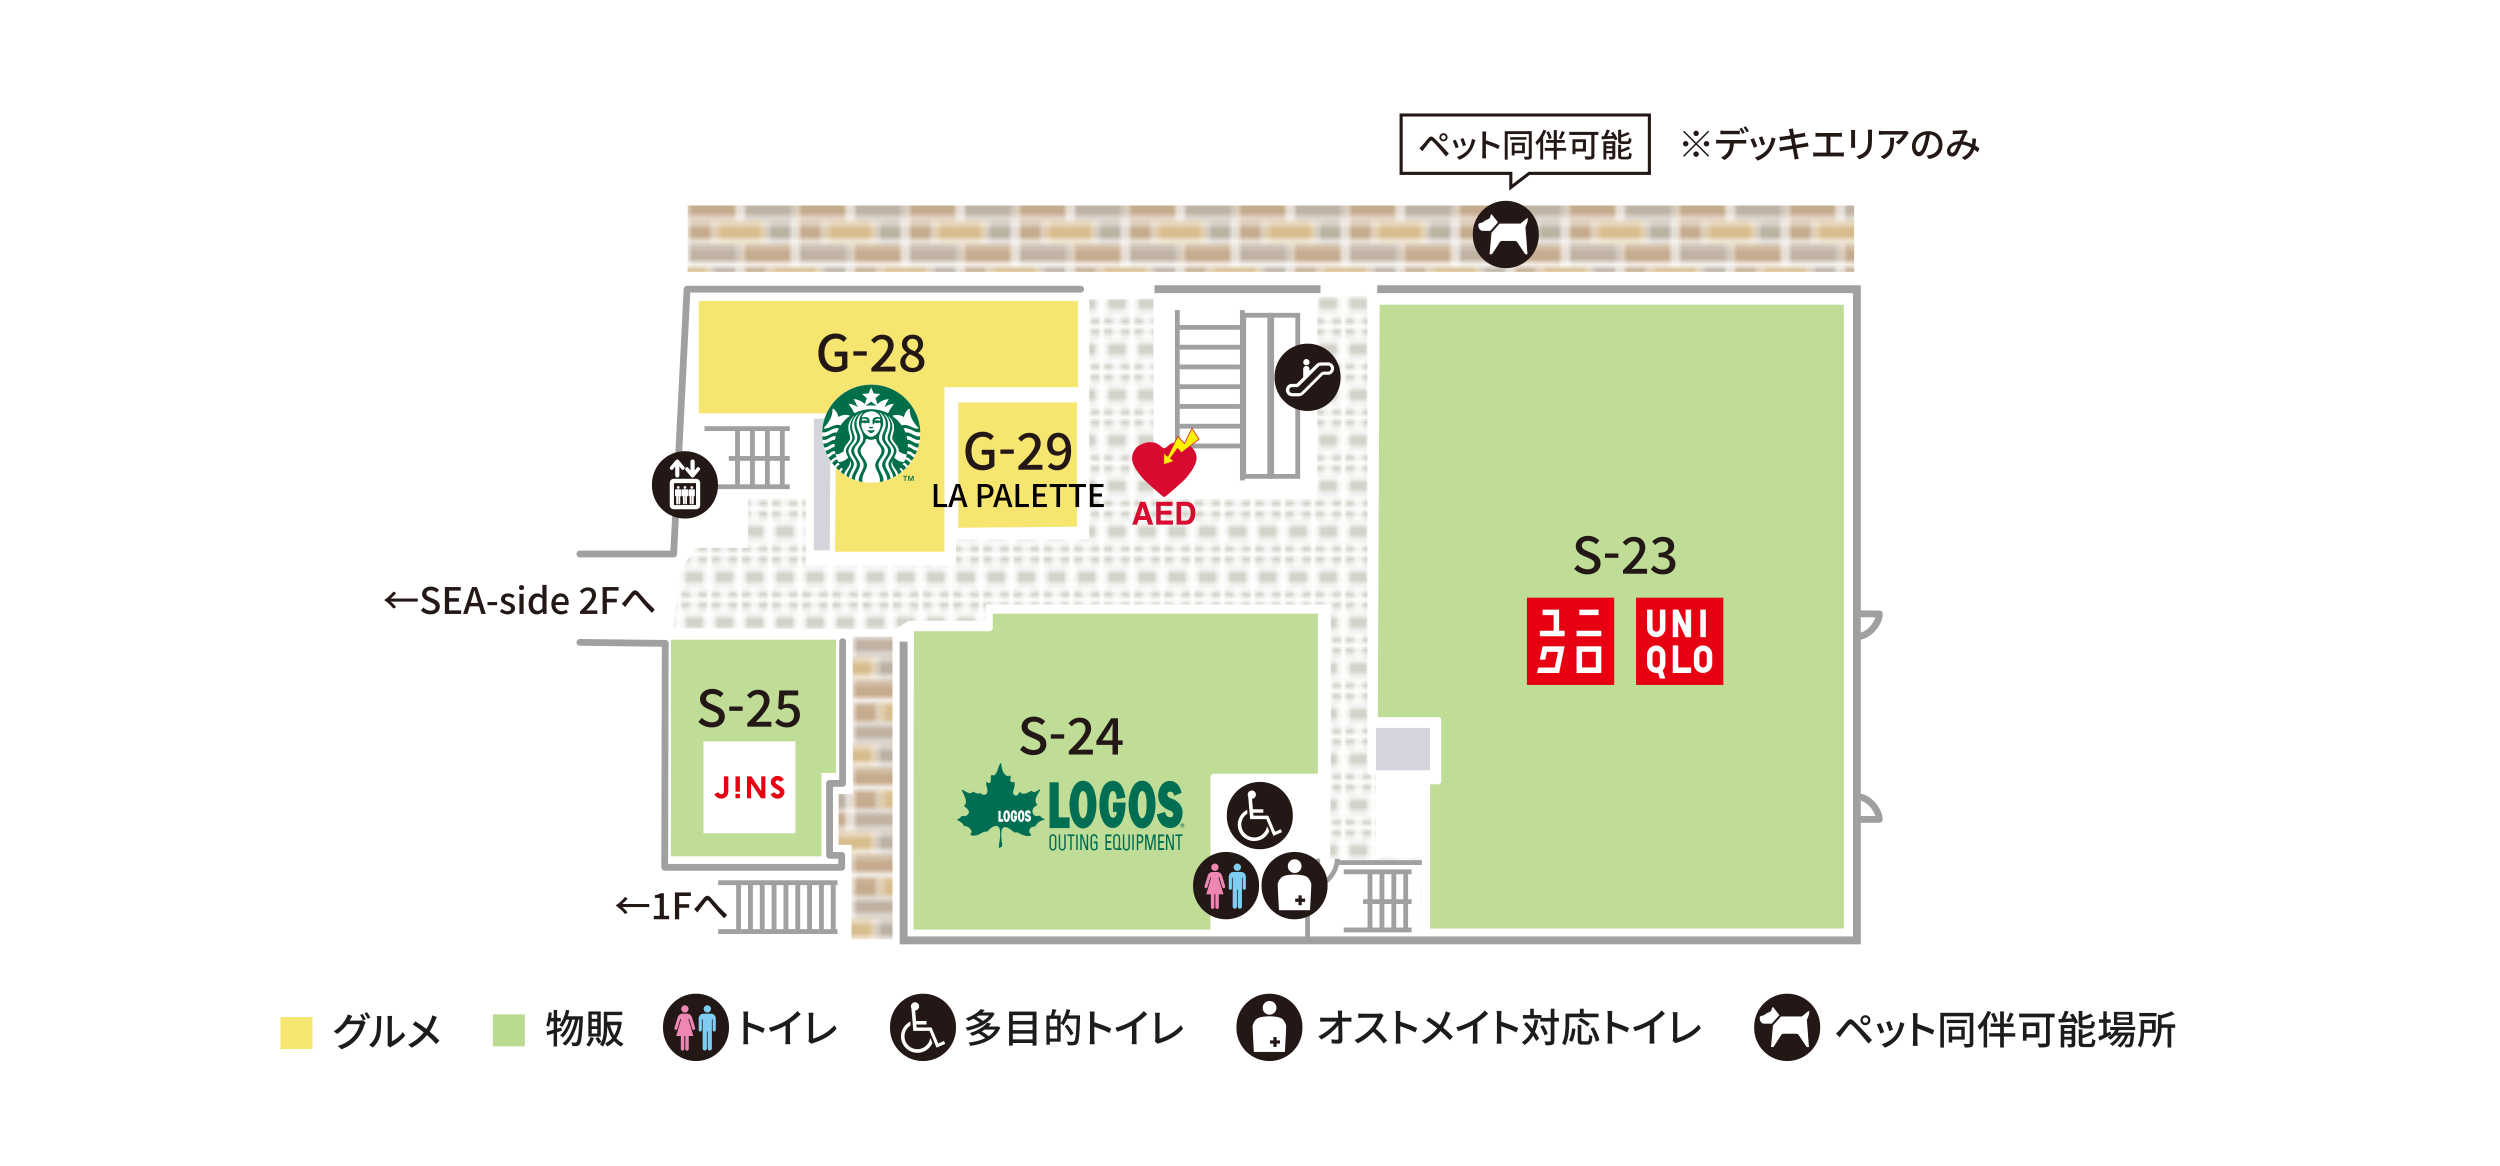 <?xml version="1.0" encoding="UTF-8"?> <svg xmlns="http://www.w3.org/2000/svg" xmlns:xlink="http://www.w3.org/1999/xlink" id="_アウトライン前" viewBox="0 0 400 186.63"><defs><style>.cls-1,.cls-2,.cls-3,.cls-4,.cls-5,.cls-6,.cls-7{fill:none;}.cls-8{fill:#c0b3a4;}.cls-9{fill:#bbda91;}.cls-10{fill:url(#_新規パターン_5);}.cls-11{fill:#fff200;stroke:#d80a30;stroke-width:.12px;}.cls-11,.cls-12,.cls-13,.cls-14,.cls-5,.cls-6{stroke-miterlimit:10;}.cls-2{stroke-width:.78px;}.cls-2,.cls-3,.cls-4,.cls-5,.cls-6,.cls-15,.cls-16{stroke:#9fa0a0;}.cls-2,.cls-3,.cls-4,.cls-17,.cls-15,.cls-16{stroke-linejoin:round;}.cls-3,.cls-4,.cls-17{stroke-linecap:round;}.cls-3,.cls-16{stroke-width:1.09px;}.cls-4,.cls-5,.cls-15{stroke-width:.77px;}.cls-18{isolation:isolate;}.cls-12{stroke:#231815;stroke-width:.5px;}.cls-12,.cls-19,.cls-15,.cls-16{fill:#fff;}.cls-20{fill:#231815;}.cls-13{fill:url(#_新規パターン_3);}.cls-13,.cls-14{stroke-width:.86px;}.cls-13,.cls-14,.cls-17{stroke:#fff;}.cls-21,.cls-17{fill:#c0dd98;}.cls-22,.cls-14{fill:#f6e670;}.cls-23{fill:#d8bd8f;}.cls-6{stroke-width:1.26px;}.cls-24{fill:#d80a30;}.cls-25{fill:#1b1c1e;}.cls-7{stroke:#006e52;stroke-width:.03px;}.cls-26{fill:#bcb2a4;}.cls-27{fill:#040000;}.cls-28{fill:#d4d3ca;}.cls-29{fill:#006e52;}.cls-30{fill:#c6ac8f;}.cls-31{fill:#ee87b4;}.cls-32{fill:#7ecef4;}.cls-33{fill:#e60012;}.cls-34{fill:#d3d4dc;}.cls-35{fill:#006f47;}</style><pattern id="_新規パターン_3" x="0" y="0" width="21.98" height="14.64" patternTransform="translate(-2820.77 -1146.68) scale(.8 .93)" patternUnits="userSpaceOnUse" viewBox="0 0 21.98 14.64"><rect class="cls-1" width="21.98" height="14.64"></rect><rect class="cls-30" x="11.56" y="11.4" width="5.06" height="3"></rect><rect class="cls-23" x="17.24" y="11.4" width="9.46" height="3"></rect><rect class="cls-26" x="5.32" y="11.4" width="5.11" height="3"></rect><rect class="cls-23" x="-4.74" y="11.4" width="9.46" height="3"></rect><rect class="cls-30" x=".57" y="4.08" width="5.06" height="3"></rect><rect class="cls-26" x="16.31" y="4.08" width="5.11" height="3"></rect><rect class="cls-8" x=".58" y="7.55" width="10.17" height="3"></rect><rect class="cls-30" x="11.39" y="7.55" width="10.02" height="3"></rect><rect class="cls-23" x="6.25" y="4.08" width="9.46" height="3"></rect><rect class="cls-8" x="11.58" y=".23" width="10.17" height="3"></rect><rect class="cls-30" x=".4" y=".23" width="10.02" height="3"></rect></pattern><pattern id="_新規パターン_5" x="0" y="0" width="6.01" height="8.08" patternTransform="translate(-3658.38 -2105.2) scale(.69 .81)" patternUnits="userSpaceOnUse" viewBox="0 0 6.01 8.08"><rect class="cls-1" width="6.01" height="8.08"></rect><rect class="cls-28" x="3.71" y="6.77" width="4.59" height="2.62"></rect><rect class="cls-28" x="-2.3" y="6.77" width="4.59" height="2.62"></rect><rect class="cls-28" x=".71" y="2.73" width="4.59" height="2.62"></rect><rect class="cls-28" x="3.71" y="-1.31" width="4.59" height="2.62"></rect><rect class="cls-28" x="-2.3" y="-1.31" width="4.59" height="2.62"></rect></pattern></defs><path class="cls-20" d="M273.3,20.91l.17.17-1.92,1.92,1.92,1.92-.17.17-1.92-1.92-1.93,1.93-.17-.17,1.93-1.93-1.92-1.92.17-.17,1.92,1.92,1.92-1.92ZM269.71,23.44c-.24,0-.44-.2-.44-.44s.2-.44.44-.44.44.2.44.44-.2.44-.44.44ZM270.94,21.34c0-.24.2-.44.44-.44s.44.2.44.44-.2.44-.44.44-.44-.2-.44-.44ZM271.81,24.66c0,.24-.2.44-.44.44s-.44-.2-.44-.44.2-.44.44-.44.44.2.44.44ZM273.04,22.56c.24,0,.44.2.44.44s-.2.44-.44.44-.44-.2-.44-.44.2-.44.44-.44Z"></path><path class="cls-20" d="M275.09,22.4h3.82c.12,0,.34,0,.49-.03v.6c-.14,0-.34-.01-.49-.01h-1.5c-.02.62-.14,1.13-.36,1.55-.21.4-.65.83-1.16,1.09l-.54-.4c.43-.17.85-.51,1.08-.87.25-.39.33-.85.35-1.38h-1.68c-.17,0-.37,0-.53.02v-.61c.16.02.35.03.53.03ZM275.82,20.93h1.97c.18,0,.4-.01.58-.04v.6c-.19-.01-.4-.02-.58-.02h-1.96c-.2,0-.41.01-.57.02v-.6c.17.02.37.04.57.04ZM279.16,21.25l-.38.16c-.12-.23-.3-.58-.46-.8l.37-.16c.15.21.36.57.47.8ZM279.83,21l-.38.17c-.12-.25-.31-.58-.48-.8l.37-.16c.16.22.38.58.48.79Z"></path><path class="cls-20" d="M281.15,23.44l-.55.2c-.1-.31-.4-1.1-.53-1.33l.55-.2c.13.27.43,1,.54,1.32ZM283.99,22.53c-.16.62-.41,1.24-.82,1.76-.54.69-1.26,1.16-1.92,1.41l-.48-.5c.66-.19,1.43-.63,1.91-1.23.4-.5.69-1.26.78-1.99l.64.2c-.05.15-.09.25-.11.34ZM282.43,23.08l-.55.2c-.07-.27-.33-1-.47-1.28l.55-.18c.1.25.39,1.01.47,1.27Z"></path><path class="cls-20" d="M286.22,20.66l.65-.11c.02.11.04.29.06.42.01.07.05.29.11.59.53-.09,1.03-.17,1.25-.22.18-.04.36-.08.48-.11l.11.61c-.1.01-.3.04-.47.06-.26.04-.75.12-1.27.2.06.33.13.71.2,1.07.57-.09,1.08-.18,1.36-.23.22-.05.41-.09.55-.13l.12.61c-.13.01-.34.05-.57.09-.3.05-.82.13-1.36.22.1.52.19.96.22,1.12.04.17.09.37.15.55l-.67.12c-.03-.21-.05-.4-.08-.57-.02-.15-.11-.58-.21-1.12-.63.1-1.22.2-1.5.26-.24.04-.41.08-.54.11l-.13-.62c.15,0,.39-.04.55-.06.29-.04.88-.13,1.51-.23-.07-.36-.14-.73-.2-1.07-.54.09-1.02.17-1.22.2-.17.03-.31.06-.5.11l-.12-.64c.16-.01.33-.02.51-.04.22-.02.7-.09,1.23-.17-.06-.29-.1-.5-.12-.58-.04-.16-.07-.29-.12-.42Z"></path><path class="cls-20" d="M291,21.28h3.19c.18,0,.37-.01.52-.03v.64c-.16-.02-.36-.02-.52-.02h-1.32v2.55h1.64c.19,0,.36-.02.51-.04v.67c-.16-.02-.38-.03-.51-.03h-3.85c-.17,0-.36,0-.54.03v-.67c.17.03.37.04.54.04h1.57v-2.55h-1.23c-.13,0-.37,0-.52.02v-.64c.15.02.38.03.52.03Z"></path><path class="cls-20" d="M296.81,21.23v1.95c0,.15.01.36.02.47h-.67c0-.1.02-.3.02-.47v-1.95c0-.11,0-.31-.02-.43h.67c-.01.12-.02.27-.02.43ZM299.52,21.29v1.04c0,1.33-.21,1.83-.64,2.32-.38.44-.97.71-1.39.85l-.48-.51c.55-.14,1.04-.36,1.4-.76.41-.47.48-.92.48-1.94v-1c0-.21-.02-.38-.04-.54h.69c-.01.15-.02.33-.02.54Z"></path><path class="cls-20" d="M305.22,21.52c-.25.43-.8,1.17-1.43,1.61l-.48-.39c.51-.3,1.02-.88,1.19-1.21h-3.19c-.23,0-.44.02-.69.04v-.65c.22.03.46.05.69.05h3.26c.13,0,.39-.02.48-.04l.37.34c-.05.06-.15.17-.19.25ZM301.44,25.48l-.54-.44c.17-.06.37-.15.56-.29.83-.54.97-1.27.97-2.24,0-.16,0-.3-.04-.47h.66c0,1.52-.09,2.64-1.62,3.43Z"></path><path class="cls-20" d="M308.6,25.44l-.34-.55c.2-.02.37-.05.52-.08.75-.17,1.41-.72,1.41-1.66,0-.84-.51-1.52-1.41-1.63-.08.52-.18,1.09-.35,1.64-.35,1.19-.83,1.85-1.41,1.85s-1.11-.64-1.11-1.61c0-1.31,1.14-2.42,2.61-2.42s2.28.98,2.28,2.2-.78,2.06-2.2,2.27ZM307.04,24.32c.26,0,.54-.38.8-1.28.15-.46.25-.99.32-1.5-1.05.17-1.66,1.08-1.66,1.8,0,.67.29.98.54.98Z"></path><path class="cls-20" d="M312.88,20.9c.31,0,1.02-.03,1.28-.05.12-.01.25-.04.34-.07l.37.29c-.07.07-.13.14-.17.22-.16.26-.4.8-.63,1.33.53.07,1.03.23,1.46.43.02-.12.03-.23.03-.33.01-.2.01-.41,0-.58l.61.06c-.02.4-.06.78-.12,1.11.26.15.48.3.66.43l-.27.63c-.17-.15-.36-.29-.56-.44-.25.72-.69,1.25-1.51,1.67l-.49-.4c.9-.38,1.32-.98,1.51-1.57-.45-.25-.98-.45-1.54-.51-.22.51-.48,1.14-.7,1.48-.22.32-.47.45-.81.45-.47,0-.82-.33-.82-.86,0-.88.8-1.55,1.96-1.59.19-.42.39-.88.55-1.2-.23,0-.86.04-1.12.05-.12,0-.31.02-.46.05l-.02-.6c.15.02.34.02.46.02ZM312.35,24.45c.12,0,.21-.05.33-.2.19-.25.38-.71.57-1.14-.76.08-1.2.55-1.2.98,0,.23.15.35.31.35Z"></path><path class="cls-16" d="M297.1,131.1s3.24.01,3.58.01c0-1.38-1.61-3.65-3.57-3.65"></path><path class="cls-16" d="M297.12,98.21s3.24.01,3.58.02c0,1.38-1.63,3.63-3.59,3.63"></path><polygon class="cls-13" points="143.23 150.71 135.81 150.71 135.81 135.6 133.74 135.6 133.74 126.63 136.03 126.63 135.99 101.45 143.23 101.45 143.23 150.71"></polygon><polygon class="cls-21" points="107.35 137.01 131.43 137.01 131.43 123.67 133.78 123.67 133.78 102.35 107.35 102.35 107.35 137.01"></polygon><polygon class="cls-17" points="145.72 100.49 158.34 100.49 158.34 97.7 211.36 97.7 211.36 124.3 194.18 124.3 194.18 149.24 145.65 149.24 145.72 100.49"></polygon><polygon class="cls-17" points="219.94 115.23 230.1 115.23 230.1 124.99 228.31 124.99 228.31 149.06 295.51 149.06 295.51 48.25 220.24 48.25 219.94 115.23"></polygon><polygon class="cls-10" points="111.16 100.54 143.24 100.71 145.33 99.33 157.75 99.33 157.75 99.33 157.75 96.71 212.92 96.71 212.92 125.32 212.72 149.09 227.27 149.09 227.27 123.71 228.82 123.71 218.79 123.91 218.79 116.66 218.79 47.35 174.28 47.92 174.28 86.27 152.97 86.27 152.97 90.46 128.91 90.46 128.91 79.79 119.71 79.79 119.71 87.67 111.16 87.67 108.93 91.39 107.71 100.54 111.16 100.54"></polygon><rect class="cls-19" x="220.15" y="123.24" width="7.78" height="13.97"></rect><rect class="cls-19" x="194.62" y="125.66" width="14.34" height="23.64"></rect><rect class="cls-19" x="209.21" y="138.01" width="18.03" height="11.89"></rect><rect class="cls-19" x="184.55" y="46.27" width="26.22" height="33.55"></rect><line class="cls-5" x1="198.78" y1="49.61" x2="198.78" y2="76.87"></line><line class="cls-5" x1="188.37" y1="49.61" x2="188.37" y2="76.87"></line><line class="cls-5" x1="188.68" y1="52.38" x2="198.57" y2="52.38"></line><line class="cls-5" x1="188.68" y1="55.55" x2="198.57" y2="55.55"></line><line class="cls-5" x1="188.68" y1="58.71" x2="198.57" y2="58.71"></line><line class="cls-5" x1="188.68" y1="61.87" x2="198.57" y2="61.87"></line><line class="cls-5" x1="188.68" y1="65.03" x2="198.57" y2="65.03"></line><line class="cls-5" x1="188.68" y1="68.19" x2="198.57" y2="68.19"></line><line class="cls-5" x1="188.68" y1="71.36" x2="198.57" y2="71.36"></line><rect class="cls-5" x="198.99" y="50.44" width="4.17" height="25.78"></rect><rect class="cls-5" x="203.47" y="50.44" width="4.17" height="25.78"></rect><polyline class="cls-6" points="220.34 46.27 297.1 46.27 297.1 150.46 144.58 150.46 144.58 102.67"></polyline><line class="cls-6" x1="184.72" y1="46.27" x2="211.28" y2="46.27"></line><line class="cls-5" x1="116.6" y1="73.35" x2="126.36" y2="73.35"></line><line class="cls-5" x1="112.72" y1="77.88" x2="126.36" y2="77.88"></line><line class="cls-5" x1="112.72" y1="68.58" x2="126.36" y2="68.58"></line><line class="cls-5" x1="125.17" y1="68.7" x2="125.17" y2="77.88"></line><line class="cls-5" x1="122.78" y1="68.7" x2="122.78" y2="77.88"></line><line class="cls-5" x1="120.39" y1="68.7" x2="120.39" y2="77.88"></line><line class="cls-5" x1="118" y1="68.7" x2="118" y2="77.88"></line><rect class="cls-13" x="109.59" y="32.44" width="187.51" height="11.48"></rect><rect class="cls-19" x="215" y="138.78" width="10.86" height="9.3"></rect><line class="cls-5" x1="218.09" y1="144.26" x2="225.86" y2="144.26"></line><line class="cls-5" x1="215" y1="148.79" x2="225.86" y2="148.79"></line><line class="cls-5" x1="215" y1="139.49" x2="225.86" y2="139.49"></line><line class="cls-4" x1="224.91" y1="139.61" x2="224.91" y2="148.79"></line><line class="cls-5" x1="223.01" y1="139.61" x2="223.01" y2="148.79"></line><line class="cls-5" x1="221.11" y1="139.61" x2="221.11" y2="148.79"></line><line class="cls-5" x1="219.2" y1="139.61" x2="219.2" y2="148.79"></line><path class="cls-15" d="M210.84,137.4s-.01,3.79-.01,4.18c1.18,0,3.12-1.88,3.13-4.17"></path><line class="cls-5" x1="214.04" y1="138.01" x2="227.5" y2="138.01"></line><polyline class="cls-5" points="209.21 150.3 209.21 138.01 210.68 138.01"></polyline><rect class="cls-34" x="130.21" y="66.44" width="2.98" height="21.61"></rect><rect class="cls-34" x="220.15" y="116.46" width="8.64" height="6.78"></rect><polygon class="cls-14" points="133.18 88.71 151.55 88.71 151.55 62.38 172.9 62.38 172.9 47.72 111.38 47.72 111.38 66.56 133.33 66.56 133.18 88.71"></polygon><polygon class="cls-14" points="152.89 84.88 152.89 63.95 172.75 63.95 172.75 84.7 152.89 84.88"></polygon><line class="cls-2" x1="114.91" y1="141.23" x2="134" y2="141.23"></line><line class="cls-2" x1="114.91" y1="149.05" x2="134" y2="149.05"></line><line class="cls-2" x1="118.17" y1="141.23" x2="118.17" y2="149.05"></line><line class="cls-2" x1="120.07" y1="141.23" x2="120.07" y2="149.05"></line><line class="cls-2" x1="121.96" y1="141.23" x2="121.96" y2="149.05"></line><line class="cls-2" x1="123.85" y1="141.23" x2="123.85" y2="149.05"></line><line class="cls-2" x1="125.75" y1="141.23" x2="125.75" y2="149.05"></line><line class="cls-2" x1="127.64" y1="141.23" x2="127.64" y2="149.05"></line><line class="cls-2" x1="129.53" y1="141.23" x2="129.53" y2="149.05"></line><line class="cls-2" x1="131.43" y1="141.23" x2="131.43" y2="149.05"></line><line class="cls-2" x1="133.32" y1="141.23" x2="133.32" y2="149.05"></line><path class="cls-24" d="M190.77,71.66c-.42-.48-1.37-.91-2.25-.91s-1.2.25-1.45.44c-.24.18-.57.51-.8.54-.23-.03-.56-.36-.8-.54-.25-.19-.58-.44-1.45-.44s-1.83.44-2.24.91c-.42.48-.76,1.22-.62,2.06.13.83,1.02,2.04,1.58,2.7.56.66,3.37,3.13,3.53,3.13s3-2.47,3.56-3.13c.56-.67,1.37-1.76,1.58-2.7.19-.83-.21-1.58-.62-2.06Z"></path><polygon class="cls-11" points="189.03 72.45 191.85 70.27 190.73 68.5 189.51 70.95 188.45 69.81 186.85 73.01 186.21 72.51 186.2 74.34 187.86 73.8 187.27 73.33 188.4 71.76 189.03 72.45"></polygon><path class="cls-24" d="M182.42,80.3h.84l1.26,3.65h-.81l-.23-.75h-1.31l-.24.75h-.78l1.27-3.65ZM182.37,82.57h.91l-.45-1.43-.46,1.43Z"></path><path class="cls-24" d="M187.59,80.94h-1.88v.77h1.72v.63h-1.72v.94h1.97v.66h-2.69v-3.65h2.6v.65Z"></path><path class="cls-24" d="M190.34,80.38c.25.09.45.24.6.46.12.18.21.38.25.59.04.21.07.41.07.6,0,.48-.1.9-.29,1.23-.26.45-.65.68-1.19.68h-1.53v-3.65h1.53c.22,0,.4.03.55.08ZM188.98,80.93v2.38h.68c.35,0,.6-.18.73-.53.08-.2.11-.43.11-.7,0-.37-.06-.66-.17-.85s-.34-.3-.68-.3h-.68Z"></path><polyline class="cls-3" points="92.78 88.64 107.78 88.64 109.93 46.27 172.9 46.27"></polyline><polyline class="cls-3" points="92.78 102.78 106.44 102.94 106.35 138.77 134.67 138.77 134.67 136.85 132.73 136.85 132.73 125.34 134.82 125.34 134.82 102.67"></polyline><polygon class="cls-12" points="263.9 18.4 224.18 18.4 224.18 27.74 241.73 27.74 241.73 29.99 244.66 27.74 263.9 27.74 263.9 18.4"></polygon><path class="cls-20" d="M227.49,23.34c.25-.25.68-.8,1.02-1.21.29-.35.57-.4.95-.04.33.31.76.76,1.07,1.09.36.38.88.95,1.29,1.38l-.46.48c-.37-.44-.82-.98-1.14-1.36-.3-.35-.78-.86-.99-1.07-.19-.18-.29-.17-.46.04-.23.28-.64.83-.87,1.12-.11.15-.23.32-.31.44l-.5-.51c.15-.12.25-.22.4-.37ZM230.95,21.31c.37,0,.66.29.66.66s-.29.65-.66.65-.65-.29-.65-.65.29-.66.65-.66ZM230.95,22.33c.2,0,.36-.16.36-.36s-.16-.36-.36-.36-.36.16-.36.36.16.36.36.36Z"></path><path class="cls-20" d="M233.41,23.54l-.5.18c-.09-.28-.36-.99-.48-1.19l.49-.18c.12.24.38.9.48,1.19ZM235.96,22.72c-.14.56-.37,1.12-.73,1.58-.48.62-1.13,1.04-1.72,1.27l-.43-.45c.59-.17,1.28-.57,1.72-1.1.36-.45.62-1.13.7-1.79l.58.18c-.05.13-.08.23-.1.31ZM234.57,23.22l-.49.18c-.06-.25-.3-.9-.42-1.15l.49-.16c.09.22.35.91.42,1.14Z"></path><path class="cls-20" d="M237.2,21.63c0-.17-.02-.41-.05-.59h.64c-.02.17-.04.4-.04.59v.82c.7.21,1.69.58,2.21.84l-.24.57c-.55-.3-1.4-.63-1.98-.82v1.62c0,.16.02.48.04.67h-.64c.03-.18.04-.47.04-.67v-3.03Z"></path><path class="cls-20" d="M245.09,24.96c0,.28-.06.42-.24.5-.17.08-.44.09-.88.09-.02-.13-.1-.35-.17-.48.3.02.6.01.69.01.09,0,.12-.04.12-.13v-3.5h-3.38v4.1h-.47v-4.56h4.32v3.96ZM244.24,22.35h-2.62v-.41h2.62v.41ZM242.33,24.51v.37h-.45v-2.05h2.1v1.68h-1.65ZM242.33,23.24v.87h1.2v-.87h-1.2Z"></path><path class="cls-20" d="M247.41,20.9c-.14.35-.32.71-.51,1.04v3.59h-.46v-2.89c-.17.22-.34.43-.51.61-.05-.11-.19-.37-.27-.49.51-.48,1-1.24,1.3-2l.46.15ZM250.58,24.12h-1.49v1.42h-.49v-1.42h-1.43v-.45h1.43v-.82h-1.22v-.45h1.22v-1.59h.49v1.59h1.27v.45h-1.27v.82h1.49v.45ZM247.84,22.27c-.06-.29-.25-.75-.43-1.11l.41-.16c.2.35.39.8.47,1.09l-.45.18ZM250.38,21.14c-.18.39-.4.83-.58,1.12l-.4-.16c.16-.3.38-.79.48-1.14l.49.18Z"></path><path class="cls-20" d="M255.73,21.59h-.62v3.31c0,.31-.08.48-.3.55-.22.09-.59.09-1.11.09-.03-.14-.13-.38-.2-.52.4.02.83.02.96.02.11,0,.15-.04.15-.15v-3.3h-3.52v-.49h4.65v.49ZM252.07,24.25v.41h-.47v-2.38h2.16v1.97h-1.69ZM252.07,22.74v1.05h1.2v-1.05h-1.2Z"></path><path class="cls-20" d="M258.15,21.1c.27.36.55.85.65,1.18l-.43.18c-.03-.08-.07-.18-.12-.29-.72.04-1.44.09-1.97.12l-.04-.47c.12,0,.25-.01.4-.02.17-.33.34-.75.43-1.07l.51.12c-.13.31-.29.65-.43.94l.89-.04c-.09-.17-.19-.33-.3-.48l.41-.16ZM258.45,25.02c0,.23-.05.36-.2.43-.16.07-.39.08-.71.08-.03-.12-.09-.31-.16-.44.22.01.43.01.51,0,.07,0,.08-.02.08-.08v-.5h-.96v1.02h-.46v-2.94h1.9v2.42ZM257.01,23.01v.37h.96v-.37h-.96ZM257.97,24.15v-.4h-.96v.4h.96ZM259.59,23.04c-.55,0-.69-.14-.69-.63v-1.65h.49v.82c.4-.14.81-.31,1.09-.46l.31.35c-.4.18-.93.37-1.4.51v.43c0,.17.04.2.26.2h.71c.19,0,.22-.08.24-.57.1.08.3.15.44.18-.05.65-.19.83-.64.83h-.81ZM260.39,25.08c.2,0,.24-.1.26-.66.11.07.3.15.43.18-.06.71-.19.9-.65.9h-.84c-.55,0-.69-.14-.69-.63v-1.7h.48v.77c.43-.15.86-.34,1.15-.52l.31.36c-.4.23-.96.42-1.46.57v.52c0,.18.04.21.27.21h.74Z"></path><path class="cls-20" d="M251.86,91.03l.55-.65c.43.43,1.01.71,1.59.71.72,0,1.13-.34,1.13-.84,0-.54-.41-.71-.96-.96l-.83-.36c-.58-.24-1.22-.7-1.22-1.56,0-.94.83-1.64,1.96-1.64.7,0,1.35.29,1.81.75l-.49.6c-.37-.33-.79-.54-1.31-.54-.61,0-1,.29-1,.76,0,.52.48.71.96.91l.82.35c.71.3,1.22.74,1.22,1.61,0,.96-.79,1.73-2.1,1.73-.82,0-1.58-.32-2.12-.88Z"></path><path class="cls-20" d="M256.8,88.56h2.14v.69h-2.14v-.69Z"></path><path class="cls-20" d="M259.67,91.25c1.66-1.63,2.67-2.67,2.67-3.57,0-.63-.34-1.05-1.01-1.05-.47,0-.86.3-1.17.67l-.53-.52c.51-.55,1.04-.89,1.82-.89,1.09,0,1.8.7,1.8,1.75s-.96,2.13-2.2,3.43c.3-.03.68-.06.97-.06h1.51v.79h-3.85v-.54Z"></path><path class="cls-20" d="M264.16,91.08l.45-.6c.35.36.79.66,1.41.66.67,0,1.13-.37,1.13-.95,0-.64-.42-1.05-1.77-1.05v-.69c1.17,0,1.56-.43,1.56-.99,0-.52-.35-.83-.92-.83-.46,0-.85.23-1.19.57l-.49-.58c.47-.43,1.02-.73,1.71-.73,1.07,0,1.82.55,1.82,1.51,0,.67-.4,1.12-1.03,1.35v.04c.69.17,1.23.67,1.23,1.46,0,1.04-.9,1.66-1.99,1.66-.94,0-1.55-.37-1.95-.82Z"></path><path class="cls-20" d="M163.19,119.95l.55-.65c.43.43,1.01.71,1.59.71.72,0,1.13-.34,1.13-.84,0-.54-.41-.71-.96-.96l-.83-.36c-.58-.24-1.22-.7-1.22-1.56,0-.94.83-1.64,1.96-1.64.7,0,1.35.29,1.81.75l-.49.6c-.37-.33-.79-.54-1.31-.54-.61,0-1,.29-1,.76,0,.52.48.71.96.91l.82.35c.71.3,1.22.74,1.22,1.61,0,.96-.79,1.73-2.1,1.73-.82,0-1.58-.32-2.12-.88Z"></path><path class="cls-20" d="M168.13,117.49h2.14v.69h-2.14v-.69Z"></path><path class="cls-20" d="M171,120.18c1.66-1.63,2.67-2.67,2.67-3.57,0-.63-.34-1.05-1.01-1.05-.47,0-.86.3-1.17.67l-.53-.52c.51-.55,1.04-.89,1.82-.89,1.09,0,1.8.7,1.8,1.75s-.96,2.13-2.2,3.43c.3-.03.68-.06.97-.06h1.51v.79h-3.85v-.54Z"></path><path class="cls-20" d="M178,119.18h-2.58v-.62l2.37-3.64h1.09v3.54h.75v.72h-.75v1.54h-.88v-1.54ZM178,118.46v-1.47c0-.32.02-.84.04-1.17h-.03c-.15.29-.31.57-.48.87l-1.17,1.77h1.65Z"></path><path class="cls-20" d="M111.74,115.51l.55-.65c.43.43,1.01.71,1.59.71.72,0,1.13-.34,1.13-.84,0-.54-.41-.71-.96-.96l-.83-.36c-.58-.24-1.22-.7-1.22-1.56,0-.94.83-1.64,1.96-1.64.7,0,1.35.29,1.81.75l-.49.6c-.37-.33-.79-.53-1.31-.53-.61,0-1,.29-1,.76,0,.52.48.71.96.91l.82.35c.71.3,1.22.74,1.22,1.61,0,.96-.79,1.73-2.1,1.73-.82,0-1.58-.32-2.12-.88Z"></path><path class="cls-20" d="M116.68,113.04h2.14v.69h-2.14v-.69Z"></path><path class="cls-20" d="M119.55,115.73c1.66-1.63,2.67-2.67,2.67-3.57,0-.63-.34-1.05-1.01-1.05-.47,0-.86.3-1.17.66l-.53-.52c.51-.55,1.04-.89,1.82-.89,1.09,0,1.8.7,1.8,1.75s-.96,2.13-2.2,3.43c.3-.03.68-.06.97-.06h1.51v.79h-3.85v-.54Z"></path><path class="cls-20" d="M124.03,115.59l.45-.61c.34.34.77.64,1.39.64.67,0,1.18-.45,1.18-1.19s-.45-1.17-1.13-1.17c-.38,0-.61.11-.96.34l-.45-.29.18-2.84h3.02v.79h-2.21l-.14,1.53c.26-.13.49-.2.82-.2,1,0,1.81.56,1.81,1.81s-.96,1.99-2.01,1.99c-.94,0-1.53-.38-1.95-.79Z"></path><path class="cls-20" d="M154.47,72.18c0-1.94,1.2-3.11,2.78-3.11.84,0,1.41.37,1.77.75l-.5.6c-.3-.3-.66-.54-1.24-.54-1.11,0-1.85.86-1.85,2.26s.66,2.29,1.89,2.29c.37,0,.73-.11.94-.29v-1.4h-1.18v-.77h2.03v2.58c-.4.4-1.07.7-1.89.7-1.59,0-2.75-1.12-2.75-3.07Z"></path><path class="cls-20" d="M160.06,71.92h2.14v.69h-2.14v-.69Z"></path><path class="cls-20" d="M162.93,74.61c1.66-1.63,2.67-2.67,2.67-3.57,0-.63-.34-1.05-1.01-1.05-.47,0-.86.3-1.17.67l-.53-.52c.51-.55,1.04-.89,1.82-.89,1.09,0,1.8.7,1.8,1.75s-.96,2.13-2.2,3.43c.3-.03.68-.06.97-.06h1.51v.79h-3.85v-.54Z"></path><path class="cls-20" d="M167.64,74.62l.51-.58c.22.27.58.45.93.45.76,0,1.4-.58,1.44-2.29-.35.45-.87.71-1.3.71-1,0-1.68-.59-1.68-1.79s.81-1.89,1.77-1.89c1.14,0,2.07.9,2.07,2.82,0,2.29-1.08,3.2-2.25,3.2-.67,0-1.16-.28-1.49-.63ZM169.38,72.24c.36,0,.79-.21,1.12-.72-.11-1.07-.54-1.56-1.17-1.56-.51,0-.92.43-.92,1.17s.34,1.12.97,1.12Z"></path><path class="cls-20" d="M63.38,97.14l-.42.24c-.4-.51-.98-1.03-1.5-1.37.52-.34,1.11-.86,1.5-1.37l.42.24c-.24.33-.59.68-.87.89h4.33v.49h-4.33c.28.2.63.55.87.89Z"></path><path class="cls-20" d="M67.34,97.67l.4-.47c.31.31.73.51,1.14.51.52,0,.81-.25.81-.61,0-.39-.29-.51-.69-.69l-.59-.26c-.41-.17-.88-.5-.88-1.12,0-.68.59-1.18,1.41-1.18.5,0,.97.21,1.3.54l-.36.43c-.27-.24-.57-.38-.94-.38-.44,0-.72.21-.72.55,0,.37.34.51.69.65l.59.25c.51.22.87.53.87,1.16,0,.69-.57,1.25-1.51,1.25-.59,0-1.14-.23-1.53-.63Z"></path><path class="cls-20" d="M71.18,93.93h2.54v.57h-1.86v1.2h1.57v.57h-1.57v1.39h1.92v.57h-2.6v-4.3Z"></path><path class="cls-20" d="M75.53,93.93h.78l1.42,4.3h-.72l-.36-1.22h-1.49l-.37,1.22h-.69l1.42-4.3ZM75.32,96.47h1.17l-.17-.58c-.15-.47-.27-.94-.4-1.43h-.03c-.12.49-.26.96-.4,1.43l-.17.58Z"></path><path class="cls-20" d="M78,96.33h1.54v.5h-1.54v-.5Z"></path><path class="cls-20" d="M79.98,97.85l.31-.43c.29.22.57.37.91.37.38,0,.57-.19.57-.43,0-.29-.36-.42-.71-.55-.43-.16-.9-.39-.9-.93s.43-.94,1.14-.94c.42,0,.78.17,1.04.38l-.31.41c-.22-.16-.45-.28-.71-.28-.36,0-.52.17-.52.4,0,.27.32.38.67.51.45.17.94.37.94.97,0,.54-.43.97-1.22.97-.44,0-.89-.19-1.21-.44Z"></path><path class="cls-20" d="M83.03,94.01c0-.24.17-.4.41-.4s.42.16.42.4-.18.4-.42.4-.41-.16-.41-.4ZM83.11,95.02h.67v3.21h-.67v-3.21Z"></path><path class="cls-20" d="M84.57,96.62c0-1.04.66-1.68,1.38-1.68.37,0,.6.14.86.36l-.03-.53v-1.19h.67v4.65h-.55l-.05-.36h-.02c-.24.25-.57.44-.93.44-.8,0-1.32-.61-1.32-1.68ZM86.78,97.35v-1.57c-.24-.22-.47-.29-.71-.29-.45,0-.81.43-.81,1.12,0,.73.29,1.13.79,1.13.27,0,.5-.12.73-.39Z"></path><path class="cls-20" d="M88.22,96.62c0-1.04.72-1.68,1.46-1.68.85,0,1.31.61,1.31,1.52,0,.13-.02.26-.04.34h-2.08c.05.61.44.98.99.98.29,0,.53-.09.76-.24l.23.43c-.3.2-.67.34-1.08.34-.87,0-1.56-.62-1.56-1.68ZM90.42,96.33c0-.55-.25-.87-.72-.87-.4,0-.76.31-.82.87h1.54Z"></path><path class="cls-20" d="M92.8,97.83c1.2-1.17,1.92-1.92,1.92-2.57,0-.45-.25-.76-.73-.76-.34,0-.62.22-.84.48l-.38-.37c.37-.4.75-.64,1.31-.64.79,0,1.29.5,1.29,1.26s-.69,1.53-1.59,2.47c.22-.02.49-.04.7-.04h1.09v.57h-2.77v-.39Z"></path><path class="cls-20" d="M96.43,93.93h2.54v.57h-1.87v1.31h1.59v.57h-1.59v1.85h-.68v-4.3Z"></path><path class="cls-20" d="M99.91,96.15c.3-.3.76-.93,1.12-1.35.37-.43.71-.47,1.11-.07.37.37.82.96,1.18,1.34.36.4.91.97,1.45,1.45l-.47.54c-.43-.41-.95-.99-1.33-1.43-.37-.43-.81-.99-1.08-1.29-.23-.25-.34-.21-.52.02-.26.32-.71.94-.99,1.28-.12.17-.26.36-.36.5l-.55-.57c.16-.12.29-.25.45-.41Z"></path><path class="cls-20" d="M100.42,146.01l-.42.24c-.4-.51-.98-1.03-1.5-1.37.52-.34,1.11-.86,1.5-1.37l.42.24c-.24.33-.59.68-.87.89h4.33v.49h-4.33c.28.2.63.55.87.89Z"></path><path class="cls-20" d="M104.61,146.54h.94v-2.87h-.77v-.43c.4-.07.69-.17.93-.33h.51v3.62h.84v.55h-2.45v-.55Z"></path><path class="cls-20" d="M108,142.79h2.54v.57h-1.87v1.31h1.59v.57h-1.59v1.85h-.68v-4.3Z"></path><path class="cls-20" d="M111.48,145.02c.3-.3.76-.93,1.12-1.35.37-.43.71-.47,1.11-.07.37.37.82.96,1.18,1.34.36.4.91.97,1.45,1.45l-.47.54c-.43-.41-.95-.99-1.33-1.43-.37-.42-.81-.98-1.08-1.29-.23-.25-.34-.21-.52.02-.26.32-.71.94-.99,1.28-.12.17-.26.36-.36.5l-.55-.57c.16-.12.29-.25.45-.41Z"></path><path class="cls-20" d="M130.94,56.47c0-1.94,1.2-3.11,2.78-3.11.84,0,1.41.37,1.77.75l-.5.6c-.3-.3-.66-.54-1.24-.54-1.11,0-1.85.86-1.85,2.26s.66,2.29,1.89,2.29c.37,0,.73-.11.94-.29v-1.4h-1.18v-.77h2.03v2.58c-.4.4-1.07.7-1.89.7-1.59,0-2.75-1.12-2.75-3.07Z"></path><path class="cls-20" d="M136.54,56.21h2.14v.69h-2.14v-.69Z"></path><path class="cls-20" d="M139.41,58.9c1.66-1.63,2.67-2.67,2.67-3.57,0-.63-.34-1.05-1.01-1.05-.47,0-.86.3-1.17.67l-.53-.52c.51-.55,1.04-.89,1.82-.89,1.09,0,1.8.7,1.8,1.75s-.96,2.13-2.2,3.43c.3-.03.68-.06.97-.06h1.51v.79h-3.85v-.54Z"></path><path class="cls-20" d="M144.04,57.96c0-.74.52-1.23,1.07-1.52v-.03c-.45-.32-.8-.75-.8-1.35,0-.92.73-1.52,1.7-1.52,1.04,0,1.69.64,1.69,1.56,0,.6-.42,1.09-.79,1.36v.04c.53.31,1,.72,1,1.5,0,.88-.78,1.56-1.93,1.56s-1.94-.67-1.94-1.59ZM147.03,57.96c0-.69-.66-.92-1.47-1.26-.4.28-.7.68-.7,1.17,0,.59.49,1,1.13,1s1.03-.36,1.03-.92ZM146.91,55.14c0-.53-.33-.94-.92-.94-.49,0-.85.32-.85.85,0,.62.57.9,1.23,1.16.35-.32.54-.68.54-1.07Z"></path><path class="cls-20" d="M196.17,147.09h0c-2.92,0-5.28-2.36-5.28-5.28v-.22c0-2.92,2.36-5.28,5.28-5.28s5.28,2.36,5.28,5.28v.22c0,2.92-2.36,5.28-5.28,5.28"></path><path class="cls-31" d="M194.38,139.35c.33,0,.59-.26.59-.59s-.26-.59-.59-.59-.59.27-.59.59.27.59.59.59"></path><path class="cls-31" d="M194.3,143.09v2.06c0,.37-.56.37-.56,0v-2.06h-.74l.79-2.73h-.12l-.47,1.56c-.11.34-.58.2-.47-.16l.52-1.7c.05-.19.3-.54.72-.54h.81c.42,0,.66.34.73.54l.51,1.7c.1.36-.36.51-.47.16l-.46-1.56h-.14l.8,2.73h-.74v2.07c0,.37-.55.37-.55,0v-2.07h-.16Z"></path><path class="cls-32" d="M197.35,139.51c-.41,0-.75.34-.75.77v1.82c0,.35.51.35.51,0v-1.67h.12v4.62c0,.47.68.46.68,0v-2.71h.12v2.71c0,.46.68.47.68,0v-4.62h.12v1.67c0,.36.51.36.51,0v-1.81c0-.4-.3-.78-.76-.78h-1.24Z"></path><path class="cls-32" d="M197.97,139.35c.33,0,.59-.26.59-.59s-.26-.59-.59-.59-.59.27-.59.59.26.59.59.59"></path><path class="cls-20" d="M201.57,135.88h0c-2.92,0-5.28-2.36-5.28-5.28v-.22c0-2.92,2.36-5.28,5.28-5.28s5.28,2.36,5.28,5.28v.22c0,2.92-2.36,5.28-5.28,5.28"></path><path class="cls-19" d="M204.91,132.68l-.9.4-1.08-2.57h-2.38l-.04-.47h1.62v-.56h-1.67l-.14-1.68c.35-.02.63-.3.63-.66s-.3-.66-.66-.66-.66.3-.66.66c0,.11.03.2.08.29l.31,3.63h0s2.59,0,2.59,0l1.13,2.68,1.38-.6-.2-.48Z"></path><path class="cls-19" d="M200.67,133.99c-1.13,0-2.06-.92-2.06-2.06,0-.71.37-1.37.96-1.74v-.62c-.9.37-1.53,1.37-1.53,2.37,0,1.45,1.18,2.63,2.63,2.63,1.07,0,2-.63,2.41-1.58l-.34-.79c-.2,1.07-1.11,1.8-2.07,1.8Z"></path><path class="cls-20" d="M109.59,82.97h0c-2.92,0-5.28-2.36-5.28-5.28v-.22c0-2.92,2.36-5.28,5.28-5.28s5.28,2.36,5.28,5.28v.22c0,2.92-2.36,5.28-5.28,5.28"></path><path class="cls-19" d="M107.16,80.83v-3.57h0c0-.35.27-.65.65-.65h3.57c.36,0,.65.29.65.65v3.57h0c0,.38-.29.65-.65.65h-3.58c-.36,0-.65-.28-.65-.65"></path><rect class="cls-20" x="107.83" y="77.3" width="3.53" height="3.51"></rect><path class="cls-19" d="M110.48,73.86c0-.47.67-.47.67,0v1.41s.35-.44.35-.44c.25-.28.69.11.42.42l-.88,1.05c-.14.14-.32.14-.46,0l-.88-1.05c-.27-.31.17-.7.42-.42l.36.45v-1.41Z"></path><path class="cls-19" d="M108.03,76.05c0,.47.67.47.67,0v-1.41s.35.45.35.45c.25.27.69-.11.42-.42l-.88-1.05c-.14-.14-.32-.14-.46,0l-.88,1.05c-.27.31.17.7.42.42l.36-.45v1.41Z"></path><path class="cls-19" d="M111.19,79.31l-.12.12h-.79l-.12-.12v-.86c0-.1.08-.17.16-.17h.7c.09,0,.16.08.16.17v.86Z"></path><path class="cls-19" d="M111,79.39h-.3v1.16c0,.21.3.21.3,0v-1.16Z"></path><path class="cls-19" d="M110.65,79.39h-.3v1.16c0,.21.3.21.3,0v-1.16Z"></path><path class="cls-19" d="M110.68,78.21c.12,0,.23-.1.23-.22s-.1-.23-.23-.23-.22.1-.22.23.1.22.22.22"></path><path class="cls-19" d="M110.11,79.31l-.12.12h-.79l-.12-.12v-.86c0-.1.08-.17.17-.17h.7c.09,0,.16.08.16.17v.86Z"></path><path class="cls-19" d="M109.92,79.39h-.3v1.16c0,.21.3.21.3,0v-1.16Z"></path><path class="cls-19" d="M109.57,79.39h-.3v1.16c0,.21.3.21.3,0v-1.16Z"></path><path class="cls-19" d="M109.6,78.21c.12,0,.22-.1.22-.22s-.1-.23-.22-.23-.23.1-.23.23.1.22.23.22"></path><path class="cls-19" d="M109.03,79.31l-.12.12h-.79l-.12-.12v-.86c0-.1.08-.17.17-.17h.7c.1,0,.17.08.17.17v.86Z"></path><path class="cls-19" d="M108.84,79.39h-.3v1.16c0,.21.3.21.3,0v-1.16Z"></path><path class="cls-19" d="M108.49,79.39h-.3v1.16c0,.21.3.21.3,0v-1.16Z"></path><path class="cls-19" d="M108.52,78.21c.12,0,.22-.1.22-.22s-.1-.23-.22-.23-.22.1-.22.23.1.22.22.22"></path><path class="cls-20" d="M209.21,65.76h0c-2.92,0-5.28-2.36-5.28-5.28v-.22c0-2.92,2.36-5.28,5.28-5.28s5.28,2.36,5.28,5.28v.22c0,2.92-2.36,5.28-5.28,5.28"></path><path class="cls-19" d="M209.02,58.46c.28,0,.51-.23.51-.51s-.23-.51-.51-.51-.51.23-.51.51.23.51.51.51"></path><path class="cls-19" d="M209.52,59.38v-.32c0-.69-1.01-.68-1.01,0v1.31h0l-.96.96c-.09.09-.1.09-.28.09h-.59c-.59,0-.94.53-.94.98s.35,1.01.99,1.01h1.04c.25,0,.54-.09.79-.33l3.05-3.04c.07-.06.1-.08.21-.08h.75c.36,0,.88-.41.88-1s-.52-.98-.9-.98h-1.19c-.25,0-.56.1-.75.29l-1.1,1.1Z"></path><path class="cls-20" d="M211.45,58.5h1.07c.26,0,.44.29.44.46s-.12.5-.44.5h-.64c-.27,0-.39.04-.55.2l-3.07,3.07c-.12.12-.28.17-.48.17h-1.01c-.26,0-.49-.22-.49-.51s.22-.45.44-.45h.7c.2,0,.34-.06.45-.17l3.12-3.12c.13-.13.26-.14.47-.14"></path><path class="cls-20" d="M207.13,147.09h0c-2.92,0-5.28-2.36-5.28-5.28v-.22c0-2.92,2.36-5.28,5.28-5.28s5.28,2.36,5.28,5.28v.22c0,2.92-2.36,5.28-5.28,5.28"></path><path class="cls-19" d="M209.32,140.47c-.46-.55-1.99-.54-2.19-.54-.2,0-1.72-.01-2.19.54-.56.66-.5,1.05-.51,1.17-.01.12.21,3.99.21,3.99h4.96s.22-3.87.21-3.99c-.01-.12.05-.52-.51-1.17ZM208.82,144.3h-.54v.53h-.52v-.53h-.53v-.52h.53v-.53h.52v.53h.54v.52Z"></path><path class="cls-19" d="M207.15,139.68c.6,0,1.1-.49,1.1-1.1s-.49-1.1-1.1-1.1-1.1.49-1.1,1.1.49,1.1,1.1,1.1Z"></path><path class="cls-20" d="M240.93,42.91h0c-2.92,0-5.28-2.36-5.28-5.28v-.22c0-2.92,2.36-5.28,5.28-5.28s5.28,2.36,5.28,5.28v.22c0,2.92-2.36,5.28-5.28,5.28"></path><path class="cls-19" d="M239.91,35.79l-1.27,1.44-.31,3.45h.39l1.23-1.91s.12-.22.34-.22h2.05c.1,0,.35.06.44.23.1.17,1.26,1.9,1.26,1.9h.36l-.33-4.34.33-.86.07-.52-.16-.04-1.04.86h-3.38Z"></path><path class="cls-19" d="M239.68,35.58l-1.23,1.36h-1.27c-.2,0-.65-.29-.65-.88,0-.37.33-.41.48-.41s.62-.37.7-.42c.09-.05.57-.17.69-.4.05-.36.23-.6.23-.6l1.05,1.34Z"></path><rect class="cls-33" x="261.77" y="95.63" width="13.96" height="13.96"></rect><rect class="cls-19" x="272.05" y="97.54" width=".88" height="4.41"></rect><path class="cls-19" d="M266.47,100.48c0,.81-.66,1.47-1.47,1.47s-1.47-.66-1.47-1.47v-2.94h.88v2.94c0,.32.26.59.59.59s.58-.26.58-.59v-2.94h.88v2.94Z"></path><polygon class="cls-19" points="270.58 107.68 267.64 107.68 267.64 103.27 268.52 103.27 268.52 106.79 270.58 106.79 270.58 107.68"></polygon><polygon class="cls-19" points="270.58 101.95 269.7 101.95 268.52 99.43 268.52 101.95 267.64 101.95 267.64 97.54 268.52 97.54 269.7 100.06 269.7 97.54 270.58 97.54 270.58 101.95"></polygon><path class="cls-19" d="M265,103.27c-.81,0-1.47.66-1.47,1.47v1.47c0,.81.66,1.47,1.47,1.47.09,0,.19,0,.28-.03l.3.91h.88l-.43-1.31c.27-.27.43-.64.43-1.04v-1.47c0-.81-.66-1.47-1.47-1.47M265.58,106.21c0,.32-.26.59-.58.59s-.59-.26-.59-.59v-1.47c0-.33.26-.59.59-.59s.58.26.58.59v1.47Z"></path><path class="cls-19" d="M272.49,103.27c-.81,0-1.47.66-1.47,1.47v1.47c0,.81.66,1.47,1.47,1.47s1.47-.66,1.47-1.47v-1.47c0-.81-.66-1.47-1.47-1.47M273.08,106.21c0,.32-.27.59-.59.59s-.59-.26-.59-.59v-1.47c0-.33.26-.59.59-.59s.59.26.59.59v1.47Z"></path><rect class="cls-33" x="244.31" y="95.63" width="13.96" height="13.96"></rect><rect class="cls-19" x="252.25" y="100.92" width="3.96" height=".88"></rect><rect class="cls-19" x="252.69" y="97.54" width="3.08" height=".88"></rect><polygon class="cls-19" points="249.46 97.54 246.81 97.54 246.81 98.42 248.58 98.42 248.58 100.92 246.37 100.92 246.37 101.8 250.34 101.8 250.34 100.92 249.46 100.92 249.46 97.54"></polygon><path class="cls-19" d="M252.25,103.41h0v4.27h3.96v-4.27h-3.96ZM255.33,106.79h-2.2v-2.5h2.2v2.5Z"></path><polygon class="cls-19" points="246.81 103.41 246.36 105.55 247.24 105.55 247.51 104.3 249.28 104.3 248.76 106.8 246.11 106.8 245.93 107.68 249.46 107.68 250.34 103.41 246.81 103.41"></polygon><polygon class="cls-29" points="169.39 130.78 169.39 125.17 167.93 125.17 167.93 132.49 171.13 132.49 171.13 130.78 169.39 130.78"></polygon><path class="cls-29" d="M173.27,124.91c-1.71,0-2.16,2.71-2.16,3.82,0,1.59.7,3.82,2.16,3.82s2.16-2.02,2.16-3.82c0-1.13-.33-3.82-2.16-3.82M173.27,130.92c-.46,0-.7-.96-.7-2.13s.2-2.23.7-2.23c.57,0,.73,1.03.73,2.18s-.21,2.18-.73,2.18"></path><path class="cls-29" d="M180.11,128.41h-2.04v1.49h.62c-.02.62-.31.94-.64.94-.47,0-.71-.89-.71-2.05s.2-2.23.71-2.23c.43,0,.55.49.63,1.29l1.38-.25c-.14-.92-.53-2.68-2.01-2.68-1.84,0-2.15,2.71-2.15,3.82,0,1.59.58,3.74,2.15,3.74s2.05-2.27,2.05-4.07"></path><path class="cls-29" d="M189.05,126.83s-.32-1.9-1.88-1.88c-1.45.02-1.91,1.58-1.86,2.47.05.98.43,1.46,1.26,1.99.42.27,1.23.31,1.16.94-.07.58-.78.42-.98.25-.28-.22-.33-.69-.33-.69l-1.33.4s.28,2.11,2.09,2.17c1.57.05,2.04-1.59,2.04-2.46,0-.89-.47-1.52-1.14-1.96-.46-.31-.8-.23-1.18-.59-.17-.16-.26-.72.23-.8.63-.11.76.66.76.66l1.18-.5Z"></path><path class="cls-29" d="M182.73,124.91c-1.71,0-2.16,2.71-2.16,3.82,0,1.59.7,3.82,2.16,3.82s2.16-2.02,2.16-3.82c0-1.13-.33-3.82-2.16-3.82M182.73,130.92c-.46,0-.7-.96-.7-2.13s.2-2.23.7-2.23c.57,0,.73,1.03.73,2.18s-.21,2.18-.73,2.18"></path><path class="cls-7" d="M189.22,132.5c.22,0,.41-.18.41-.41s-.18-.41-.41-.41-.41.18-.41.41.18.41.41.41Z"></path><path class="cls-29" d="M189.43,132.36l-.12-.24.1-.14c0-.07-.04-.16-.15-.16h-.22v.54h.08v-.23h.08l.12.23h.1ZM189.13,131.9h.12l.09.08-.09.08h-.12v-.16Z"></path><path class="cls-29" d="M168.44,133.47h.08c.28,0,.5.3.5.56v1.49c0,.26-.22.56-.5.56h-.12c-.28,0-.5-.3-.5-.56v-1.49c0-.26.22-.56.5-.56h.08v.24s-.05,0-.05,0c-.16,0-.29.16-.29.39v1.35c0,.23.13.4.29.4h.07c.16,0,.29-.16.29-.4v-1.35c0-.23-.13-.39-.29-.39h-.05v-.24Z"></path><path class="cls-29" d="M170.28,133.5v1.95c0,.23-.13.4-.29.4h-.07c-.16,0-.29-.16-.29-.4v-1.95h-.23v2.02c0,.26.22.56.5.56h.12c.28,0,.5-.3.5-.56v-2.02h-.23Z"></path><polygon class="cls-29" points="171.93 133.5 170.77 133.5 170.77 133.77 171.24 133.77 171.24 136 171.47 136 171.47 133.77 171.93 133.77 171.93 133.5"></polygon><rect class="cls-29" x="172.2" y="133.51" width=".23" height="2.49"></rect><polygon class="cls-29" points="173.87 133.51 173.87 135.56 173.17 133.5 172.84 133.5 172.84 136 173.07 136 173.07 133.92 173.77 136 174.1 136 174.1 133.51 173.87 133.51"></polygon><path class="cls-29" d="M175.37,134.93v.67c0,.23-.23.24-.29.24h-.07c-.16,0-.29-.16-.29-.4v-1.35c0-.23.13-.39.29-.39h.07c.16,0,.29.16.29.39v.06h.23v-.13c0-.26-.22-.56-.5-.56h-.12c-.28,0-.5.3-.5.56v1.49c0,.26.22.56.5.56h.12c.28,0,.5-.15.5-.4v-1.05h-.59v.31h.36Z"></path><path class="cls-29" d="M180.54,133.5v1.95c0,.23-.13.4-.29.4h-.07c-.16,0-.29-.16-.29-.4v-1.95h-.23v2.02c0,.26.22.56.5.56h.12c.28,0,.5-.3.5-.56v-2.02h-.23Z"></path><rect class="cls-29" x="181.17" y="133.51" width=".23" height="2.49"></rect><polygon class="cls-29" points="189.21 133.5 188.05 133.5 188.05 133.77 188.52 133.77 188.52 136 188.75 136 188.75 133.77 189.21 133.77 189.21 133.5"></polygon><polygon class="cls-29" points="187.59 133.51 187.59 135.57 186.89 133.51 186.55 133.51 186.55 136 186.78 136 186.78 133.92 187.49 136 187.82 136 187.82 133.51 187.59 133.51"></polygon><polygon class="cls-29" points="177.84 133.81 177.84 133.51 176.87 133.51 176.87 136 177.84 136 177.84 135.7 177.1 135.7 177.1 134.87 177.78 134.87 177.78 134.57 177.1 134.57 177.1 133.81 177.84 133.81"></polygon><path class="cls-29" d="M179.28,135.69l-.15.04c.06-.09.09-.2.09-.3v-1.41c0-.26-.22-.56-.5-.56h-.12c-.28,0-.5.3-.5.56v1.41c0,.26.22.56.5.56h.86v-.3h-.18ZM178.7,135.76h-.07c-.16,0-.29-.16-.29-.4v-1.27c0-.23.13-.39.29-.39h.07c.16,0,.29.16.29.39v1.27c0,.23-.13.4-.29.4"></path><path class="cls-29" d="M182.94,134.01c-.08-.4-.3-.51-.56-.51h-.49v2.5h.23v-2.21h.28c.08,0,.25.06.28.25.01.09.02.24,0,.33-.03.12-.12.27-.28.27h-.27v.28h.28c.24,0,.47-.17.53-.54.02-.13.01-.32,0-.37"></path><polygon class="cls-29" points="186.28 133.81 186.28 133.51 185.3 133.51 185.3 136 186.28 136 186.28 135.7 185.54 135.7 185.54 134.87 186.22 134.87 186.22 134.57 185.54 134.57 185.54 133.81 186.28 133.81"></polygon><polygon class="cls-29" points="184.51 133.51 184.06 135.57 183.6 133.51 183.22 133.51 183.22 136 183.45 136 183.45 133.9 183.92 136 184.19 136 184.67 133.84 184.67 136 184.9 136 184.9 133.51 184.51 133.51"></polygon><path class="cls-29" d="M158.71,123.98s.21.22.49-.03c.49-.45.54-1.68.98-1.9,0,0,.12,1.16.36,1.53.24.37.54.62.79.62.19,0,.23-.16.23-.16,0,0,.16.02.15.31-.01.29-.15.4.01.67.16.27.56.05.57.04,0,0,.08.31.06.52-.05.53-.24,1.01-.27,1.14-.04.23.15.58.51.57.36-.01.5-.6.5-.6,0,0,.27.28.65.31.38.03,1.01-.31,1.18-.44.09-.07.16,0,.21.05.04.05.26.16.43.11.39-.1.72-.43.84-.45,0,0,.02.11-.01.21-.07.21-.73,1.02-.71,1.61.02.44.3.71.3.71,0,0-.33.2-.43.28-.1.08-.64.59-.19,1.24.32.46.99.16.99.16,0,0,.35.52.93.63,0,0-1.2.13-1.64,1.11-.59.05-.94.27-.96.75-.02.37.36.61.36.61,0,0-.23.23-.65.2-.42-.03-1.18-.33-1.44-.53-.1-.08-.26-.05-.26-.05-.31,0-.36.02-.51-.1-.15-.12-.99-.9-1.51-.75-.51.15-.47,1.09-.47,1.16-.02.68.18,1.59.15,1.84l-.1.16c-.06.04-.36.11-.45.2,0,0,.03-.45.05-.6.02-.15.17-1.01.17-1.5s-.01-1.07-.22-1.27c-.31-.31-.89-.35-1.81.68-.09.1-.12.08-.18.03-.07-.05-.35.01-.69.2-.34.18-.64.37-.86.4-.23.03-.64.08-.74.04-.1-.04-.19-.07-.28-.24,0,0,.25-.18.22-.4-.03-.22-.3-.64-.73-.81-.19-.07-.5-.07-.5-.07,0,0-.06-.51-1.17-1.01,0,0,.06-.07.19-.07.1,0,.37-.25.43-.31.06-.06.12-.29.53-.21.41.07,1.07-.39.73-.92-.28-.44-.71-.68-.71-.68,0,0,.33-.26.32-.71-.01-.75-.69-1.66-.66-1.93l.21.09c.07.04.83.53,1.15.5.32-.03.42-.28.42-.28,0,0,.75.53,1.23.24,0,0,.2.32.6.29.4-.03.5-.41.5-.65s-.18-.75-.2-1.02c-.04-.38.03-.4.09-.41.1-.02.11.13.18.17.15.07.37.03.43-.2.07-.24,0-.61.03-.79.03-.21.16-.28.16-.28"></path><polygon class="cls-19" points="160.1 131.07 160.1 129.73 159.75 129.73 159.75 131.07 159.75 131.48 160.1 131.48 160.51 131.48 160.51 131.07 160.1 131.07"></polygon><path class="cls-19" d="M161.06,129.64c-.45,0-.53.67-.53.94,0,.39.14.94.53.94s.53-.5.53-.94c0-.28-.03-.94-.53-.94M161.06,131.14c-.11,0-.18-.26-.18-.54s.05-.57.18-.57c.14,0,.18.27.18.56s-.05.56-.18.56"></path><path class="cls-19" d="M162.74,130.31c-.03-.31-.16-.67-.52-.67-.45,0-.53.67-.53.94,0,.39.14.94.53.94s.53-.5.53-.94v-.08h-.53v.4h.15c-.03.14-.08.24-.16.24-.11,0-.18-.26-.18-.54s.05-.57.18-.57c.11,0,.16.15.17.35l.35-.06Z"></path><path class="cls-19" d="M163.38,129.64c-.45,0-.53.67-.53.94,0,.39.14.94.53.94s.53-.5.53-.94c0-.28-.03-.94-.53-.94M163.38,131.14c-.12,0-.18-.26-.18-.54s.05-.57.18-.57c.14,0,.18.27.18.56s-.05.56-.18.56"></path><path class="cls-19" d="M164.95,130.09s-.09-.46-.48-.45c-.38.01-.48.36-.48.54,0,.25.13.42.27.5.1.06.36.12.34.29-.03.17-.21.11-.25.07l-.05-.17-.34.1s0,.48.49.51c.42.02.54-.44.51-.65-.03-.17-.12-.35-.42-.47-.22-.09-.22-.29-.08-.32.17-.05.17.16.17.16l.33-.11Z"></path><rect class="cls-19" x="112.56" y="118.63" width="14.69" height="14.69"></rect><path class="cls-33" d="M124.78,125.08l.64-.3c-.09-.18-.4-.64-1.02-.64-.49,0-.78.29-.93.51-.17.3-.28.98.41,1.38l.67.41c.4.25.22.64-.15.64-.31,0-.47-.32-.47-.32l-.64.3c.15.32.52.73,1.13.73.54,0,.91-.38,1.03-.7.24-.62-.2-1.03-.5-1.21l-.66-.41c-.39-.23-.22-.62.14-.62.17,0,.3.1.37.23M121.76,127.72h.7v-3.51h-.66v2.35h-.01l-1.57-2.35h-.7v3.51h.66v-2.35h.01l1.57,2.35ZM117.68,127.72h.7v-.7h-.7v.7ZM117.68,126.67h.7v-2.45h-.7v2.45ZM116.53,126.67v-2.46h-.7v2.45c0,.23-.2.42-.43.42-.31,0-.47-.32-.47-.32l-.64.3c.18.38.57.72,1.13.72.62,0,1.11-.5,1.11-1.12"></path><path class="cls-19" d="M147.23,69.39c0,4.34-3.52,7.85-7.85,7.85s-7.85-3.52-7.85-7.85,3.52-7.85,7.85-7.85,7.85,3.52,7.85,7.85"></path><path class="cls-35" d="M140.17,64.93c-.07-.01-.4-.07-.79-.07s-.72.06-.79.07l-.02-.05.81-.62.81.62-.03.05ZM138.81,68.82l-.05.05c.16.13.28.42.62.42s.46-.29.62-.42l-.05-.05s-.22.05-.57.05-.57-.05-.57-.05M139.38,68.33c-.1,0-.12-.04-.18-.04l-.21.1.03.06c.14.02.2.1.36.1s.22-.08.36-.1l.03-.06-.21-.1c-.07,0-.09.04-.18.04M147.22,69.82c-.01.19-.03.37-.05.56-.89.15-1.21-.65-2.12-.61.05.19.1.39.13.59.75,0,1.05.7,1.89.6-.04.22-.1.43-.16.64-.66.07-.89-.59-1.66-.57,0,.11,0,.22,0,.33v.18c.65,0,.86.6,1.48.57-.08.21-.17.42-.26.62-.45-.02-.6-.6-1.28-.55-.02.15-.05.29-.08.43.59-.04.72.5,1.14.54-.11.2-.22.39-.35.57-.25-.13-.47-.54-.94-.56.05-.15.09-.3.13-.46-.42,0-.9-.16-1.31-.53.13-.74-1.03-1.5-1.03-2.05,0-.59.3-.92.3-1.72,0-.59-.29-1.24-.72-1.67-.08-.08-.17-.15-.27-.22.4.49.71,1.08.71,1.76,0,.75-.35,1.15-.35,1.84s1.02,1.29,1.02,2.01c0,.28-.09.56-.39,1.1.46.46,1.05.7,1.43.7.12,0,.19-.04.24-.14l.11-.26c.41.02.6.39.83.54-.12.17-.26.33-.4.49-.15-.17-.36-.46-.66-.53-.05.1-.11.21-.17.31.26.07.44.33.57.51-.15.15-.3.3-.46.44-.1-.15-.26-.35-.43-.46l-.2.26c.15.1.28.28.37.43-.19.15-.38.29-.58.42-.1-.8-1.19-1.34-.89-2.27-.1.16-.21.37-.21.61,0,.67.71,1.2.77,1.87-.15.09-.3.17-.45.25-.03-.73-.78-1.53-.78-2.13,0-.67.88-1.34.88-2.13s-1.01-1.34-1.01-2.04.43-1.09.43-1.98c0-.65-.31-1.31-.79-1.73-.08-.07-.17-.13-.27-.19.45.54.71,1.03.71,1.78,0,.84-.49,1.3-.49,2.12s.99,1.28.99,2.04-.93,1.41-.93,2.19c0,.71.82,1.43.83,2.28-.18.08-.36.15-.54.21.1-.86-.82-1.74-.82-2.44,0-.76.96-1.42.96-2.24s-.97-1.21-.97-2.05.6-1.31.6-2.25c0-.73-.36-1.38-.88-1.79l-.03-.03-.06.05c.37.46.57.93.57,1.63,0,.85-.69,1.55-.69,2.38,0,.98.92,1.26.92,2.06s-.99,1.44-.99,2.29c0,.79.94,1.66.78,2.58-.19.05-.38.09-.57.13.18-1.13-.74-1.95-.74-2.69,0-.8,1.02-1.52,1.02-2.3,0-.74-.74-.98-.83-1.74-.01-.1-.1-.18-.21-.16-.15.03-.34.13-.64.13s-.49-.1-.64-.13c-.11-.02-.2.06-.21.16-.1.76-.83,1-.83,1.74,0,.78,1.03,1.5,1.03,2.3,0,.74-.92,1.56-.74,2.69-.19-.03-.38-.08-.57-.13-.16-.91.78-1.79.78-2.58,0-.85-.99-1.49-.99-2.29s.92-1.08.92-2.06c0-.83-.69-1.52-.69-2.38,0-.7.2-1.16.57-1.63l-.05-.05-.03.03c-.53.41-.88,1.06-.88,1.79,0,.93.6,1.4.6,2.25s-.98,1.23-.98,2.05.96,1.48.96,2.24c0,.7-.92,1.58-.81,2.44-.18-.06-.37-.14-.54-.21.01-.85.83-1.56.83-2.28,0-.78-.92-1.43-.92-2.19s.99-1.22.99-2.04-.49-1.28-.49-2.12c0-.74.26-1.24.71-1.78-.1.05-.18.11-.27.19-.48.42-.79,1.08-.79,1.73,0,.89.43,1.29.43,1.98s-1.01,1.24-1.01,2.04.88,1.46.88,2.13c0,.6-.76,1.4-.78,2.13-.16-.08-.31-.16-.45-.25.06-.66.77-1.2.77-1.87,0-.24-.11-.45-.21-.61.29.92-.8,1.47-.89,2.27-.2-.13-.39-.27-.57-.42.08-.15.22-.33.37-.43l-.2-.26c-.18.11-.33.31-.43.46-.16-.14-.31-.29-.46-.44.14-.17.31-.43.57-.51-.06-.1-.12-.2-.17-.31-.3.08-.51.36-.66.53-.14-.16-.27-.32-.39-.49.23-.15.42-.53.83-.54l.11.26c.04.1.11.14.23.14.38,0,.98-.25,1.43-.7-.3-.54-.39-.82-.39-1.1,0-.72,1.02-1.32,1.02-2.01s-.35-1.09-.35-1.84c0-.68.31-1.26.71-1.76-.1.06-.19.13-.27.22-.43.44-.72,1.08-.72,1.67,0,.8.3,1.13.3,1.72,0,.55-1.16,1.3-1.03,2.05-.4.37-.89.53-1.31.53.04.15.08.31.13.46-.47.03-.69.43-.94.56-.12-.19-.24-.38-.35-.57.42-.04.55-.59,1.14-.54-.03-.14-.06-.29-.08-.43-.68-.05-.83.53-1.28.55-.09-.2-.18-.41-.26-.62.62.03.83-.57,1.48-.57v-.18c0-.11,0-.22,0-.33-.77-.02-1,.64-1.66.57-.06-.21-.11-.42-.16-.64.84.1,1.14-.6,1.89-.6.04-.2.08-.4.13-.59-.91-.04-1.23.75-2.12.61-.02-.18-.04-.37-.05-.56,1.03.12,1.42-.73,2.36-.63.09-.22.19-.44.31-.65-1.18-.21-1.58.78-2.68.63.12-4.23,3.59-7.63,7.85-7.63s7.73,3.39,7.85,7.63c-1.1.15-1.5-.84-2.68-.63.12.21.22.43.31.65.94-.1,1.33.75,2.36.63M136.01,66.52c-.58-.24-1.28-.18-1.88.2-.09-.56-.39-1.05-.82-1.35l-.12.07c.09,1.17-.6,2.2-1.44,3.09.87.26,1.61-.86,2.74-.47.41-.6.92-1.13,1.52-1.54M139.38,65.81c-.73,0-1.34.41-1.5.95l.05.05c.13-.06.28-.09.44-.09.3,0,.56.11.71.3.07.23.07.55,0,.74-.12-.03-.17-.12-.29-.12s-.21.08-.42.08-.23-.1-.36-.1c-.16,0-.19.16-.19.34,0,.81.75,1.93,1.54,1.93s1.54-1.12,1.54-1.93c0-.18-.04-.34-.2-.36-.08.06-.16.11-.34.11-.2,0-.26-.08-.38-.08-.14,0-.13.3-.3.32-.11-.27-.12-.63-.02-.94.16-.19.42-.3.71-.3.16,0,.31.03.44.09l.05-.05c-.16-.53-.77-.95-1.5-.95M140.54,66.98c-.18,0-.38.05-.51.2v.14c.32-.11.6-.11.74.04l.09-.19c0-.11-.11-.18-.32-.18M137.99,67.35c.15-.15.47-.15.81-.02.01-.17-.28-.35-.58-.35-.22,0-.32.07-.32.18l.09.19ZM143.02,64.6c-.58.04-1.08.24-1.48.57.17-.49.39-.91.66-1.33-.73.08-1.34.35-1.79.8l-.35-.92.78-.69-1.04-.07-.42-.97-.42.97-1.04.07.78.69-.35.92c-.45-.46-1.06-.73-1.79-.8.28.41.49.84.67,1.33-.4-.33-.9-.53-1.48-.57.34.44.65.92.88,1.43l.14.05c.79-.39,1.68-.61,2.62-.61s1.83.22,2.62.61l.14-.05c.23-.51.53-.98.88-1.43M144.27,68.07c1.13-.39,1.87.73,2.74.47-.84-.9-1.53-1.92-1.44-3.09l-.11-.07c-.43.3-.73.79-.83,1.35-.6-.38-1.3-.44-1.88-.2.59.42,1.11.94,1.52,1.54"></path><path class="cls-35" d="M144.73,76.26h-.24v-.13h.64v.13h-.24v.68h-.15v-.68ZM145.29,76.14h.23l.22.62h0l.22-.62h.23v.81h-.15v-.67h0l-.23.67h-.12l-.23-.67h0v.67h-.15v-.81Z"></path><path class="cls-27" d="M149.4,77.44h.58v3.2h1.56v.49h-2.14v-3.69Z"></path><path class="cls-27" d="M152.93,77.44h.67l1.22,3.69h-.62l-.31-1.05h-1.28l-.32,1.05h-.59l1.22-3.69ZM152.75,79.63h1.01l-.15-.5c-.12-.4-.23-.81-.34-1.23h-.03c-.1.42-.22.83-.34,1.23l-.15.5Z"></path><path class="cls-27" d="M156.43,77.44h1.12c.82,0,1.41.29,1.41,1.12s-.59,1.18-1.39,1.18h-.55v1.4h-.58v-3.69ZM157.51,79.27c.59,0,.87-.23.87-.71s-.31-.65-.89-.65h-.48v1.36h.5Z"></path><path class="cls-27" d="M160.12,77.44h.67l1.22,3.69h-.62l-.31-1.05h-1.28l-.32,1.05h-.59l1.22-3.69ZM159.94,79.63h1.01l-.15-.5c-.12-.4-.23-.81-.34-1.23h-.03c-.1.42-.22.83-.34,1.23l-.15.5Z"></path><path class="cls-27" d="M162.49,77.44h.58v3.2h1.56v.49h-2.14v-3.69Z"></path><path class="cls-27" d="M165.28,77.44h2.18v.49h-1.6v1.03h1.35v.49h-1.35v1.19h1.65v.49h-2.23v-3.69Z"></path><path class="cls-27" d="M169.03,77.93h-1.08v-.49h2.75v.49h-1.09v3.2h-.58v-3.2Z"></path><path class="cls-27" d="M172.08,77.93h-1.08v-.49h2.75v.49h-1.09v3.2h-.58v-3.2Z"></path><path class="cls-27" d="M174.38,77.44h2.18v.49h-1.6v1.03h1.35v.49h-1.35v1.19h1.65v.49h-2.23v-3.69Z"></path><g id="_フロアマップ_エリア"><rect id="_長方形_321" class="cls-9" x="78.86" y="162.29" width="5.12" height="5.12"></rect><g id="_食料品_みやげ" class="cls-18"><g class="cls-18"><path class="cls-25" d="M89.88,164.92c-.25.08-.5.16-.75.24v2.29h-.55v-2.12l-1,.31-.15-.57c.32-.08.72-.19,1.16-.31v-1.34h-.51c-.08.34-.17.65-.26.89-.1-.08-.31-.21-.43-.27.22-.52.34-1.32.4-2.08l.5.08c-.03.28-.06.55-.1.82h.4v-1.27h.55v1.27h.59v.56h-.59v1.18l.67-.19.08.52ZM93.27,162.61s0,.21,0,.28c-.14,2.87-.26,3.88-.51,4.19-.13.19-.26.25-.47.28-.17.03-.44.03-.72.01,0-.17-.07-.42-.17-.58.27.03.5.03.63.03.1,0,.17-.03.23-.12.19-.21.32-1.12.44-3.55h-.18c-.33,1.65-1.01,3.33-2.05,4.16-.12-.11-.33-.26-.49-.35,1.03-.74,1.7-2.26,2.02-3.81h-.43c-.28,1.07-.84,2.24-1.51,2.85-.11-.11-.3-.26-.46-.34.66-.51,1.18-1.52,1.48-2.51h-.45c-.2.46-.43.86-.69,1.18-.1-.08-.33-.26-.46-.34.52-.56.88-1.47,1.09-2.42l.54.1c-.07.32-.17.63-.26.93h2.44Z"></path><path class="cls-25" d="M95.02,166.08c-.17.52-.45,1.05-.76,1.39-.11-.09-.33-.25-.47-.33.31-.29.55-.74.68-1.2l.55.13ZM96.12,165.85h-1.98v-4.02h1.98v4.02ZM95.56,162.31h-.88v.7h.88v-.7ZM95.56,163.48h-.88v.72h.88v-.72ZM95.56,164.64h-.88v.73h.88v-.73ZM99.48,163.57c-.14,1.07-.43,1.92-.86,2.56.31.36.7.66,1.15.86-.12.1-.3.33-.38.47-.44-.22-.81-.52-1.12-.88-.32.36-.7.64-1.12.85-.08-.14-.22-.38-.34-.48.42-.19.8-.47,1.12-.84-.35-.54-.59-1.18-.77-1.91v.03c0,.98-.08,2.35-.69,3.23-.11-.1-.34-.26-.47-.32.09-.13.16-.26.23-.4l-.49.24c-.08-.24-.29-.59-.47-.86l.47-.2c.19.25.4.59.49.81.35-.77.38-1.73.38-2.51v-2.34h2.95v.54h-2.4v1.05h1.98s.35.07.35.07ZM97.62,164.03c.15.6.36,1.15.65,1.61.27-.45.47-.98.59-1.61h-1.23Z"></path></g></g></g><g id="_フロアマップ_エリア-4"><rect id="_長方形_321-4" class="cls-22" x="44.88" y="162.73" width="5.12" height="5.12"></rect><g id="_レストラン_カフェ" class="cls-18"><g class="cls-18"><path class="cls-25" d="M56.06,163.13c-.03.06-.06.11-.1.17h1.54c.18,0,.36-.03.48-.06l.52.32c-.06.1-.13.26-.18.39-.17.61-.55,1.47-1.13,2.17-.59.72-1.36,1.31-2.56,1.77l-.59-.54c1.23-.36,1.99-.93,2.56-1.59.47-.54.86-1.35.97-1.89h-2c-.4.55-.95,1.11-1.62,1.56l-.56-.42c1.11-.67,1.71-1.55,2.01-2.12.08-.13.19-.39.24-.58l.74.24c-.13.19-.26.43-.33.56ZM58.53,163.1l-.42.18c-.13-.26-.33-.64-.5-.88l.41-.17c.16.23.39.63.52.88ZM59.26,162.82l-.42.19c-.13-.28-.35-.64-.52-.88l.41-.17c.17.24.42.64.53.87Z"></path><path class="cls-25" d="M60.14,165.64c.19-.57.19-1.82.19-2.55,0-.22-.01-.37-.05-.52h.74c0,.05-.03.29-.03.51,0,.73-.03,2.09-.2,2.73-.19.7-.59,1.33-1.14,1.79l-.61-.41c.56-.38.92-.97,1.11-1.55ZM62.03,166.85v-3.79c0-.26-.04-.47-.04-.51h.74s-.03.25-.03.51v3.54c.56-.25,1.28-.79,1.74-1.47l.39.55c-.54.72-1.44,1.39-2.18,1.76-.12.06-.19.12-.24.16l-.42-.35c.03-.11.04-.26.04-.4Z"></path><path class="cls-25" d="M69.66,163.24c-.21.53-.51,1.21-.92,1.82.57.47,1.12.96,1.56,1.44l-.51.56c-.46-.53-.94-.99-1.47-1.45-.58.71-1.35,1.44-2.45,2.03l-.56-.5c1.09-.52,1.86-1.18,2.49-1.96-.47-.38-1.13-.87-1.76-1.26l.42-.51c.54.34,1.25.83,1.76,1.22.38-.56.61-1.13.8-1.65.05-.14.11-.37.14-.52l.74.26c-.07.13-.18.38-.23.52Z"></path></g></g></g><path class="cls-20" d="M111.36,169.77h0c-2.92,0-5.28-2.36-5.28-5.28v-.22c0-2.92,2.36-5.28,5.28-5.28s5.28,2.36,5.28,5.28v.22c0,2.92-2.36,5.28-5.28,5.28"></path><path class="cls-31" d="M109.58,162.02c.33,0,.59-.26.59-.59s-.26-.59-.59-.59-.59.27-.59.59.27.59.59.59"></path><path class="cls-31" d="M109.49,165.76v2.06c0,.37-.56.37-.56,0v-2.06h-.74l.79-2.73h-.12l-.47,1.56c-.11.34-.58.2-.47-.16l.52-1.7c.05-.19.3-.54.72-.54h.81c.42,0,.66.34.73.54l.51,1.7c.1.36-.36.51-.47.16l-.46-1.56h-.14l.8,2.73h-.74v2.07c0,.37-.55.37-.55,0v-2.07h-.16Z"></path><path class="cls-32" d="M112.54,162.19c-.41,0-.75.34-.75.77v1.82c0,.35.51.35.51,0v-1.67h.12v4.62c0,.47.68.46.68,0v-2.71h.12v2.71c0,.46.68.47.68,0v-4.62h.12v1.67c0,.36.51.36.51,0v-1.81c0-.4-.3-.78-.76-.78h-1.24Z"></path><path class="cls-32" d="M113.17,162.02c.33,0,.59-.26.59-.59s-.26-.59-.59-.59-.59.27-.59.59.26.59.59.59"></path><g id="_トイレ" class="cls-18"><g class="cls-18"><path class="cls-25" d="M118.98,162.56c0-.21-.02-.5-.06-.72h.79c-.02.21-.04.49-.04.72v1c.85.26,2.06.71,2.7,1.02l-.29.7c-.67-.36-1.71-.77-2.42-1v1.98c0,.2.02.59.05.82h-.79c.03-.22.05-.57.05-.82v-3.7Z"></path><path class="cls-25" d="M125.8,163.28c.67-.41,1.34-1,1.78-1.52l.54.51c-.49.49-1.09.98-1.72,1.4v2.65c0,.26.01.61.04.75h-.79c.02-.14.04-.49.04-.75v-2.23c-.67.37-1.52.74-2.36.99l-.31-.63c1.12-.3,2.08-.74,2.79-1.18Z"></path><path class="cls-25" d="M129.42,166.26v-3.57c0-.21-.03-.5-.06-.65h.79c-.03.2-.05.43-.05.64v3.5c1.14-.31,2.6-1.14,3.4-2.15l.36.56c-.85,1.04-2.17,1.82-3.73,2.29-.08.03-.2.06-.32.13l-.47-.4c.06-.13.07-.22.07-.36Z"></path></g></g><g class="cls-18"><path class="cls-25" d="M159.15,162.19c-.81,1.5-2.65,2.35-4.39,2.72-.05-.15-.17-.39-.28-.51.78-.13,1.58-.39,2.28-.75-.26-.22-.65-.47-1-.65-.26.13-.53.26-.83.38-.08-.14-.27-.34-.4-.44,1.12-.38,1.94-.95,2.37-1.48l.66.15c-.12.13-.24.26-.36.38h1.47l.1-.03.38.23ZM160.05,164.42c-.79,1.86-2.7,2.63-4.81,2.93-.04-.16-.15-.41-.26-.54.97-.11,1.89-.33,2.66-.71-.28-.25-.72-.56-1.1-.77-.31.15-.64.29-1,.42-.06-.13-.24-.36-.36-.46,1.32-.41,2.26-1.04,2.76-1.65l.66.15c-.13.15-.28.3-.43.45h1.39l.1-.03.4.21ZM156.59,162.48c-.1.08-.22.15-.33.22.38.19.79.45,1.02.65.39-.25.74-.54,1-.87h-1.69ZM157.53,164.75c-.15.1-.29.2-.45.29.39.22.84.51,1.1.75.42-.28.78-.63,1.04-1.05h-1.68Z"></path><path class="cls-25" d="M165.84,161.85v5.45h-.63v-.42h-3.16v.42h-.6v-5.45h4.39ZM162.05,162.43v.91h3.16v-.91h-3.16ZM162.05,163.9v.92h3.16v-.92h-3.16ZM165.21,166.3v-.92h-3.16v.92h3.16Z"></path><path class="cls-25" d="M172.81,162.47s0,.2,0,.28c-.09,2.88-.17,3.87-.42,4.19-.16.21-.31.27-.56.3-.22.03-.6.02-.96,0-.01-.16-.08-.41-.19-.58.41.03.78.04.94.04.13,0,.2-.02.27-.11.2-.21.29-1.18.37-3.59h-1.51c-.18.41-.38.78-.58,1.07-.1-.09-.32-.25-.47-.33v2.93h-1.73v.49h-.54v-4.67h.72c.09-.31.19-.73.22-1.04l.65.11c-.11.32-.23.66-.33.93h1.02v1.21c.42-.55.76-1.4.95-2.24l.58.13c-.08.29-.16.59-.26.87h1.85ZM167.96,163.02v1.21h1.19v-1.21h-1.19ZM169.15,166.17v-1.41h-1.19v1.41h1.19ZM171.28,165.67c-.18-.39-.59-1.02-.93-1.48l.47-.26c.34.44.77,1.05.97,1.43l-.5.31Z"></path><path class="cls-25" d="M174.41,162.56c0-.21-.02-.5-.06-.72h.79c-.02.21-.04.49-.04.72v1c.85.26,2.06.71,2.7,1.02l-.29.7c-.67-.36-1.71-.77-2.42-1v1.98c0,.2.02.59.05.82h-.79c.03-.22.05-.57.05-.82v-3.7Z"></path><path class="cls-25" d="M181.23,163.28c.67-.41,1.34-1,1.78-1.52l.54.51c-.49.49-1.09.98-1.72,1.4v2.65c0,.26.01.61.04.75h-.79c.02-.14.04-.49.04-.75v-2.23c-.67.37-1.51.74-2.36.99l-.31-.63c1.12-.3,2.08-.74,2.79-1.18Z"></path><path class="cls-25" d="M184.85,166.26v-3.57c0-.21-.03-.5-.06-.65h.79c-.03.2-.05.43-.05.64v3.5c1.14-.31,2.6-1.14,3.4-2.15l.36.56c-.85,1.04-2.17,1.82-3.73,2.29-.08.03-.2.06-.32.13l-.47-.4c.06-.13.07-.22.07-.36Z"></path></g><path class="cls-20" d="M147.68,169.77h0c-2.92,0-5.28-2.36-5.28-5.28v-.22c0-2.92,2.36-5.28,5.28-5.28s5.28,2.36,5.28,5.28v.22c0,2.92-2.36,5.28-5.28,5.28"></path><path class="cls-19" d="M151.02,166.56l-.9.4-1.08-2.57h-2.38l-.04-.47h1.62v-.56h-1.67l-.14-1.68c.35-.02.63-.3.63-.66s-.3-.66-.66-.66-.66.3-.66.66c0,.11.03.2.08.29l.31,3.63h0s2.59,0,2.59,0l1.13,2.68,1.38-.6-.2-.48Z"></path><path class="cls-19" d="M146.78,167.87c-1.13,0-2.06-.92-2.06-2.06,0-.71.37-1.37.96-1.74v-.62c-.9.37-1.53,1.37-1.53,2.37,0,1.45,1.18,2.63,2.63,2.63,1.07,0,2-.63,2.41-1.58l-.34-.79c-.2,1.07-1.11,1.8-2.07,1.8Z"></path><g class="cls-18"><path class="cls-25" d="M214.72,162.28c0,.15,0,.34,0,.56h.92c.19,0,.46-.03.59-.04v.67c-.17,0-.4-.01-.56-.01h-.93c.02.95.04,2.13.05,2.95,0,.37-.22.58-.65.58-.35,0-.72-.02-1.06-.04l-.05-.66c.29.04.65.07.88.07.17,0,.24-.08.24-.26,0-.48,0-1.28-.02-2.06-.55.75-1.63,1.71-2.72,2.29l-.46-.52c1.27-.61,2.37-1.6,2.88-2.35h-1.95c-.22,0-.44,0-.65.02v-.68c.18.03.44.04.64.04h2.23c0-.21-.01-.4-.02-.56-.01-.26-.03-.43-.06-.58h.73c-.03.19-.04.4-.03.58Z"></path><path class="cls-25" d="M221.17,162.78c-.22.52-.6,1.25-1.05,1.82.66.56,1.43,1.39,1.83,1.87l-.56.5c-.42-.58-1.06-1.28-1.69-1.87-.68.73-1.55,1.41-2.46,1.84l-.52-.54c1.04-.4,2-1.16,2.63-1.87.43-.49.86-1.19,1.02-1.69h-2.35c-.25,0-.59.03-.7.04v-.72c.13.02.5.04.7.04h2.37c.24,0,.45-.03.56-.06l.42.31c-.04.06-.14.22-.19.33Z"></path><path class="cls-25" d="M223.35,162.47c0-.21-.02-.5-.06-.72h.79c-.02.21-.04.49-.04.72v1c.85.26,2.07.71,2.71,1.02l-.29.7c-.67-.36-1.71-.77-2.42-1v1.98c0,.2.02.59.05.82h-.79c.03-.22.05-.57.05-.82v-3.7Z"></path><path class="cls-25" d="M231.82,162.6c-.21.53-.51,1.21-.92,1.82.57.47,1.12.96,1.56,1.44l-.51.56c-.46-.53-.94-.99-1.47-1.45-.58.71-1.35,1.44-2.45,2.03l-.56-.5c1.09-.52,1.86-1.18,2.49-1.96-.47-.38-1.13-.87-1.76-1.26l.42-.51c.54.34,1.25.83,1.76,1.22.38-.56.61-1.12.8-1.65.05-.14.11-.37.14-.52l.74.26c-.07.13-.18.38-.23.52Z"></path><path class="cls-25" d="M235.78,163.19c.67-.41,1.34-1,1.78-1.52l.54.51c-.49.49-1.09.98-1.72,1.4v2.65c0,.26.01.61.04.75h-.79c.02-.14.04-.49.04-.75v-2.23c-.67.37-1.51.74-2.36.99l-.31-.63c1.12-.3,2.08-.74,2.79-1.18Z"></path><path class="cls-25" d="M239.51,162.47c0-.21-.02-.5-.06-.72h.79c-.02.21-.04.49-.04.72v1c.85.26,2.07.71,2.71,1.02l-.29.7c-.67-.36-1.71-.77-2.42-1v1.98c0,.2.02.59.05.82h-.79c.03-.22.05-.57.05-.82v-3.7Z"></path><path class="cls-25" d="M246.12,163.18c-.12.72-.29,1.36-.53,1.92.29.39.53.76.68,1.07l-.48.4c-.12-.25-.29-.55-.5-.86-.34.61-.8,1.11-1.38,1.5-.08-.12-.28-.35-.4-.46.63-.38,1.09-.9,1.42-1.56-.35-.47-.73-.93-1.09-1.33l.42-.34c.31.32.63.69.93,1.06.15-.45.27-.94.35-1.48l.58.08ZM249.42,163.44h-.72v3.05c0,.36-.08.54-.29.65-.22.1-.56.12-1.1.12-.03-.17-.11-.45-.19-.63.38.01.73.01.84,0,.11,0,.15-.03.15-.14v-3.05h-1.67v-.48h-2.77v-.55h1.16v-1.01h.58v1.01h1.23v.45h1.48v-1.47h.59v1.47h.72v.58ZM247.12,165.66c-.1-.37-.38-.96-.67-1.4l.49-.23c.3.42.6.99.7,1.38l-.51.25Z"></path><path class="cls-25" d="M251.07,163.8c0,1-.1,2.48-.65,3.46-.11-.1-.37-.28-.5-.34.52-.91.56-2.21.56-3.12v-1.62h2.3v-.78h.62v.78h2.37v.58h-4.7v1.05ZM251.02,166.44c.3-.49.45-1.25.52-1.93l.54.12c-.08.7-.22,1.54-.53,2.05l-.53-.24ZM253.97,166.6c.23,0,.26-.16.29-1.06.12.1.37.2.52.24-.06,1.06-.21,1.36-.77,1.36h-.83c-.6,0-.75-.19-.75-.8v-2.35h.58v2.35c0,.22.04.26.26.26h.7ZM253.98,164.24c-.31-.29-.96-.72-1.48-.98l.4-.39c.51.24,1.16.64,1.5.93l-.43.44ZM255.01,164.36c.41.65.8,1.5.9,2.08l-.58.24c-.09-.56-.45-1.44-.84-2.11l.52-.21Z"></path><path class="cls-25" d="M257.24,162.47c0-.21-.02-.5-.06-.72h.79c-.02.21-.04.49-.04.72v1c.85.26,2.07.71,2.71,1.02l-.29.7c-.67-.36-1.71-.77-2.42-1v1.98c0,.2.02.59.05.82h-.79c.03-.22.05-.57.05-.82v-3.7Z"></path><path class="cls-25" d="M264.07,163.19c.67-.41,1.34-1,1.78-1.52l.54.51c-.49.49-1.09.98-1.72,1.4v2.65c0,.26.01.61.04.75h-.79c.02-.14.04-.49.04-.75v-2.23c-.67.37-1.51.74-2.36.99l-.31-.63c1.12-.3,2.08-.74,2.79-1.18Z"></path><path class="cls-25" d="M267.69,166.17v-3.57c0-.21-.03-.5-.06-.65h.79c-.03.2-.05.43-.05.64v3.5c1.14-.31,2.6-1.14,3.4-2.15l.36.56c-.85,1.04-2.17,1.82-3.73,2.29-.08.03-.2.06-.32.13l-.47-.4c.06-.13.07-.22.07-.36Z"></path></g><path class="cls-20" d="M203.11,169.77h0c-2.92,0-5.28-2.36-5.28-5.28v-.22c0-2.92,2.36-5.28,5.28-5.28s5.28,2.36,5.28,5.28v.22c0,2.92-2.36,5.28-5.28,5.28"></path><path class="cls-19" d="M205.3,163.15c-.46-.55-1.99-.54-2.19-.54-.2,0-1.72-.01-2.19.54-.56.66-.5,1.05-.51,1.17-.01.12.21,3.99.21,3.99h4.96s.22-3.87.21-3.99c-.01-.12.05-.52-.51-1.17ZM204.8,166.98h-.54v.53h-.52v-.53h-.53v-.52h.53v-.53h.52v.53h.54v.52Z"></path><path class="cls-19" d="M203.13,162.35c.6,0,1.1-.49,1.1-1.1s-.49-1.1-1.1-1.1-1.1.49-1.1,1.1.49,1.1,1.1,1.1Z"></path><g class="cls-18"><path class="cls-25" d="M294.24,164.91c.3-.3.83-.98,1.25-1.48.36-.42.7-.49,1.16-.05.4.38.93.93,1.3,1.33.43.46,1.08,1.16,1.57,1.69l-.56.59c-.45-.54-1-1.2-1.39-1.66-.37-.43-.95-1.06-1.21-1.3-.23-.22-.36-.21-.56.04-.28.34-.78,1.02-1.06,1.37-.13.19-.28.39-.38.54l-.61-.62c.18-.15.31-.27.49-.45ZM298.46,162.43c.45,0,.81.36.81.81s-.36.79-.81.79-.79-.35-.79-.79.35-.81.79-.81ZM298.46,163.67c.24,0,.44-.2.44-.44s-.2-.44-.44-.44-.44.19-.44.44.2.44.44.44Z"></path><path class="cls-25" d="M301.47,165.15l-.61.22c-.11-.34-.44-1.21-.58-1.46l.6-.22c.15.29.47,1.1.59,1.45ZM304.58,164.15c-.17.68-.45,1.36-.89,1.93-.59.75-1.38,1.27-2.1,1.55l-.53-.54c.72-.21,1.57-.69,2.1-1.35.44-.55.76-1.38.85-2.19l.7.22c-.06.16-.1.27-.12.38ZM302.88,164.75l-.6.22c-.08-.3-.36-1.1-.51-1.41l.6-.2c.12.27.43,1.11.51,1.39Z"></path><path class="cls-25" d="M306.1,162.82c0-.21-.02-.5-.06-.72h.79c-.02.21-.04.49-.04.72v1c.85.26,2.07.71,2.7,1.02l-.29.7c-.67-.36-1.71-.77-2.42-1v1.98c0,.2.02.59.05.82h-.79c.03-.22.05-.57.05-.82v-3.7Z"></path><path class="cls-25" d="M315.73,166.89c0,.34-.08.52-.29.61-.21.1-.54.12-1.08.11-.03-.16-.12-.43-.2-.58.36.02.73.01.84.01.11,0,.15-.04.15-.15v-4.28h-4.12v5.01h-.58v-5.57h5.28v4.84ZM314.69,163.69h-3.2v-.51h3.2v.51ZM312.35,166.34v.45h-.55v-2.51h2.56v2.06h-2.01ZM312.35,164.78v1.06h1.46v-1.06h-1.46Z"></path><path class="cls-25" d="M318.57,161.93c-.17.43-.39.86-.63,1.27v4.39h-.56v-3.53c-.2.27-.42.52-.63.74-.06-.13-.23-.45-.33-.6.63-.59,1.23-1.51,1.58-2.45l.56.18ZM322.44,165.86h-1.82v1.74h-.6v-1.74h-1.75v-.55h1.75v-1h-1.5v-.55h1.5v-1.94h.6v1.94h1.55v.55h-1.55v1h1.82v.55ZM319.09,163.6c-.08-.35-.3-.92-.52-1.36l.5-.19c.24.42.48.98.57,1.33l-.54.22ZM322.19,162.22c-.22.48-.49,1.02-.7,1.37l-.49-.19c.2-.37.46-.96.59-1.39l.6.22Z"></path><path class="cls-25" d="M328.73,162.77h-.76v4.04c0,.38-.1.58-.36.67-.28.11-.72.12-1.36.12-.03-.17-.15-.47-.25-.64.49.03,1.02.02,1.17.02.14,0,.19-.04.19-.18v-4.03h-4.3v-.59h5.68v.59ZM324.25,166.01v.5h-.58v-2.9h2.63v2.4h-2.06ZM324.25,164.17v1.28h1.47v-1.28h-1.47Z"></path><path class="cls-25" d="M331.68,162.17c.33.44.67,1.04.8,1.44l-.53.22c-.03-.1-.08-.22-.14-.36-.88.05-1.76.11-2.41.15l-.05-.57c.15,0,.31-.01.49-.02.21-.4.42-.92.53-1.31l.62.14c-.16.38-.35.79-.53,1.14l1.09-.05c-.12-.2-.24-.41-.36-.59l.5-.19ZM332.05,166.96c0,.28-.06.43-.24.53-.2.09-.48.1-.87.1-.03-.15-.12-.38-.2-.54.27.01.53.01.62,0,.08,0,.1-.03.1-.1v-.61h-1.18v1.25h-.56v-3.59h2.32v2.96ZM330.28,164.5v.45h1.18v-.45h-1.18ZM331.46,165.89v-.49h-1.18v.49h1.18ZM333.43,164.54c-.67,0-.84-.17-.84-.77v-2.02h.59v1c.49-.17.99-.38,1.33-.56l.38.43c-.49.22-1.13.45-1.71.62v.53c0,.21.04.25.31.25h.87c.23,0,.27-.1.29-.7.13.1.37.19.54.22-.06.8-.24,1.01-.78,1.01h-.99ZM334.42,167.03c.25,0,.29-.12.32-.81.13.09.37.19.53.22-.07.87-.24,1.1-.8,1.1h-1.03c-.67,0-.84-.17-.84-.77v-2.08h.59v.95c.52-.19,1.05-.42,1.4-.64l.38.43c-.49.28-1.17.51-1.78.7v.63c0,.22.05.26.33.26h.9Z"></path><path class="cls-25" d="M337.8,165.57c-.64.33-1.33.67-1.87.93l-.23-.59c.23-.09.52-.21.83-.35v-1.91h-.7v-.56h.7v-1.29h.55v1.29h.65v.56h-.65v1.66c.19-.09.39-.18.59-.27l.13.52ZM339.04,164.82c-.07.13-.15.26-.24.38h2.67s0,.15-.01.22c-.1,1.28-.2,1.78-.37,1.97-.11.12-.23.16-.38.18-.15.01-.38.02-.64,0,0-.14-.06-.35-.13-.48.22.03.42.03.5.03.1,0,.15,0,.2-.07.1-.11.18-.47.26-1.37h-.38c-.26.74-.75,1.54-1.29,1.94-.1-.11-.28-.25-.43-.33.5-.33.95-.96,1.21-1.61h-.5c-.34.63-.95,1.31-1.52,1.67-.09-.12-.26-.27-.4-.36.5-.27,1.03-.78,1.38-1.31h-.54c-.24.27-.51.5-.79.68-.08-.1-.29-.29-.4-.37.48-.27.91-.69,1.21-1.18h-.82v-.5h4v.5h-2.58ZM341.18,164h-2.95v-2.1h2.95v2.1ZM340.63,162.34h-1.87v.42h1.87v-.42ZM340.63,163.15h-1.87v.42h1.87v-.42Z"></path><path class="cls-25" d="M343.06,165.24c-.03.77-.14,1.72-.56,2.37-.09-.1-.34-.29-.46-.36.43-.68.47-1.66.47-2.38v-1.67h2.4v2.05h-1.84ZM345.05,162.61h-2.76v-.54h2.76v.54ZM343.07,163.73v.98h1.25v-.98h-1.25ZM348.04,164.45h-.64v3.15h-.59v-3.15h-.94c-.04.98-.25,2.25-1.11,3.14-.08-.13-.29-.33-.44-.4.88-.92.97-2.17.97-3.14v-1.72l.45.11c.63-.17,1.28-.4,1.68-.63l.52.44c-.58.29-1.36.52-2.08.7v.94h2.17v.57Z"></path></g><path class="cls-20" d="M285.95,169.77h0c-2.92,0-5.28-2.36-5.28-5.28v-.22c0-2.92,2.36-5.28,5.28-5.28s5.28,2.36,5.28,5.28v.22c0,2.92-2.36,5.28-5.28,5.28"></path><path class="cls-19" d="M284.94,162.64l-1.27,1.44-.31,3.45h.39l1.23-1.91s.12-.22.34-.22h2.05c.1,0,.35.06.44.23.1.17,1.26,1.9,1.26,1.9h.36l-.33-4.34.33-.86.07-.52-.16-.04-1.04.86h-3.38Z"></path><path class="cls-19" d="M284.7,162.43l-1.23,1.36h-1.27c-.2,0-.65-.29-.65-.88,0-.37.33-.41.48-.41s.62-.37.7-.42c.09-.05.57-.17.69-.4.05-.36.23-.6.23-.6l1.05,1.34Z"></path></svg> 